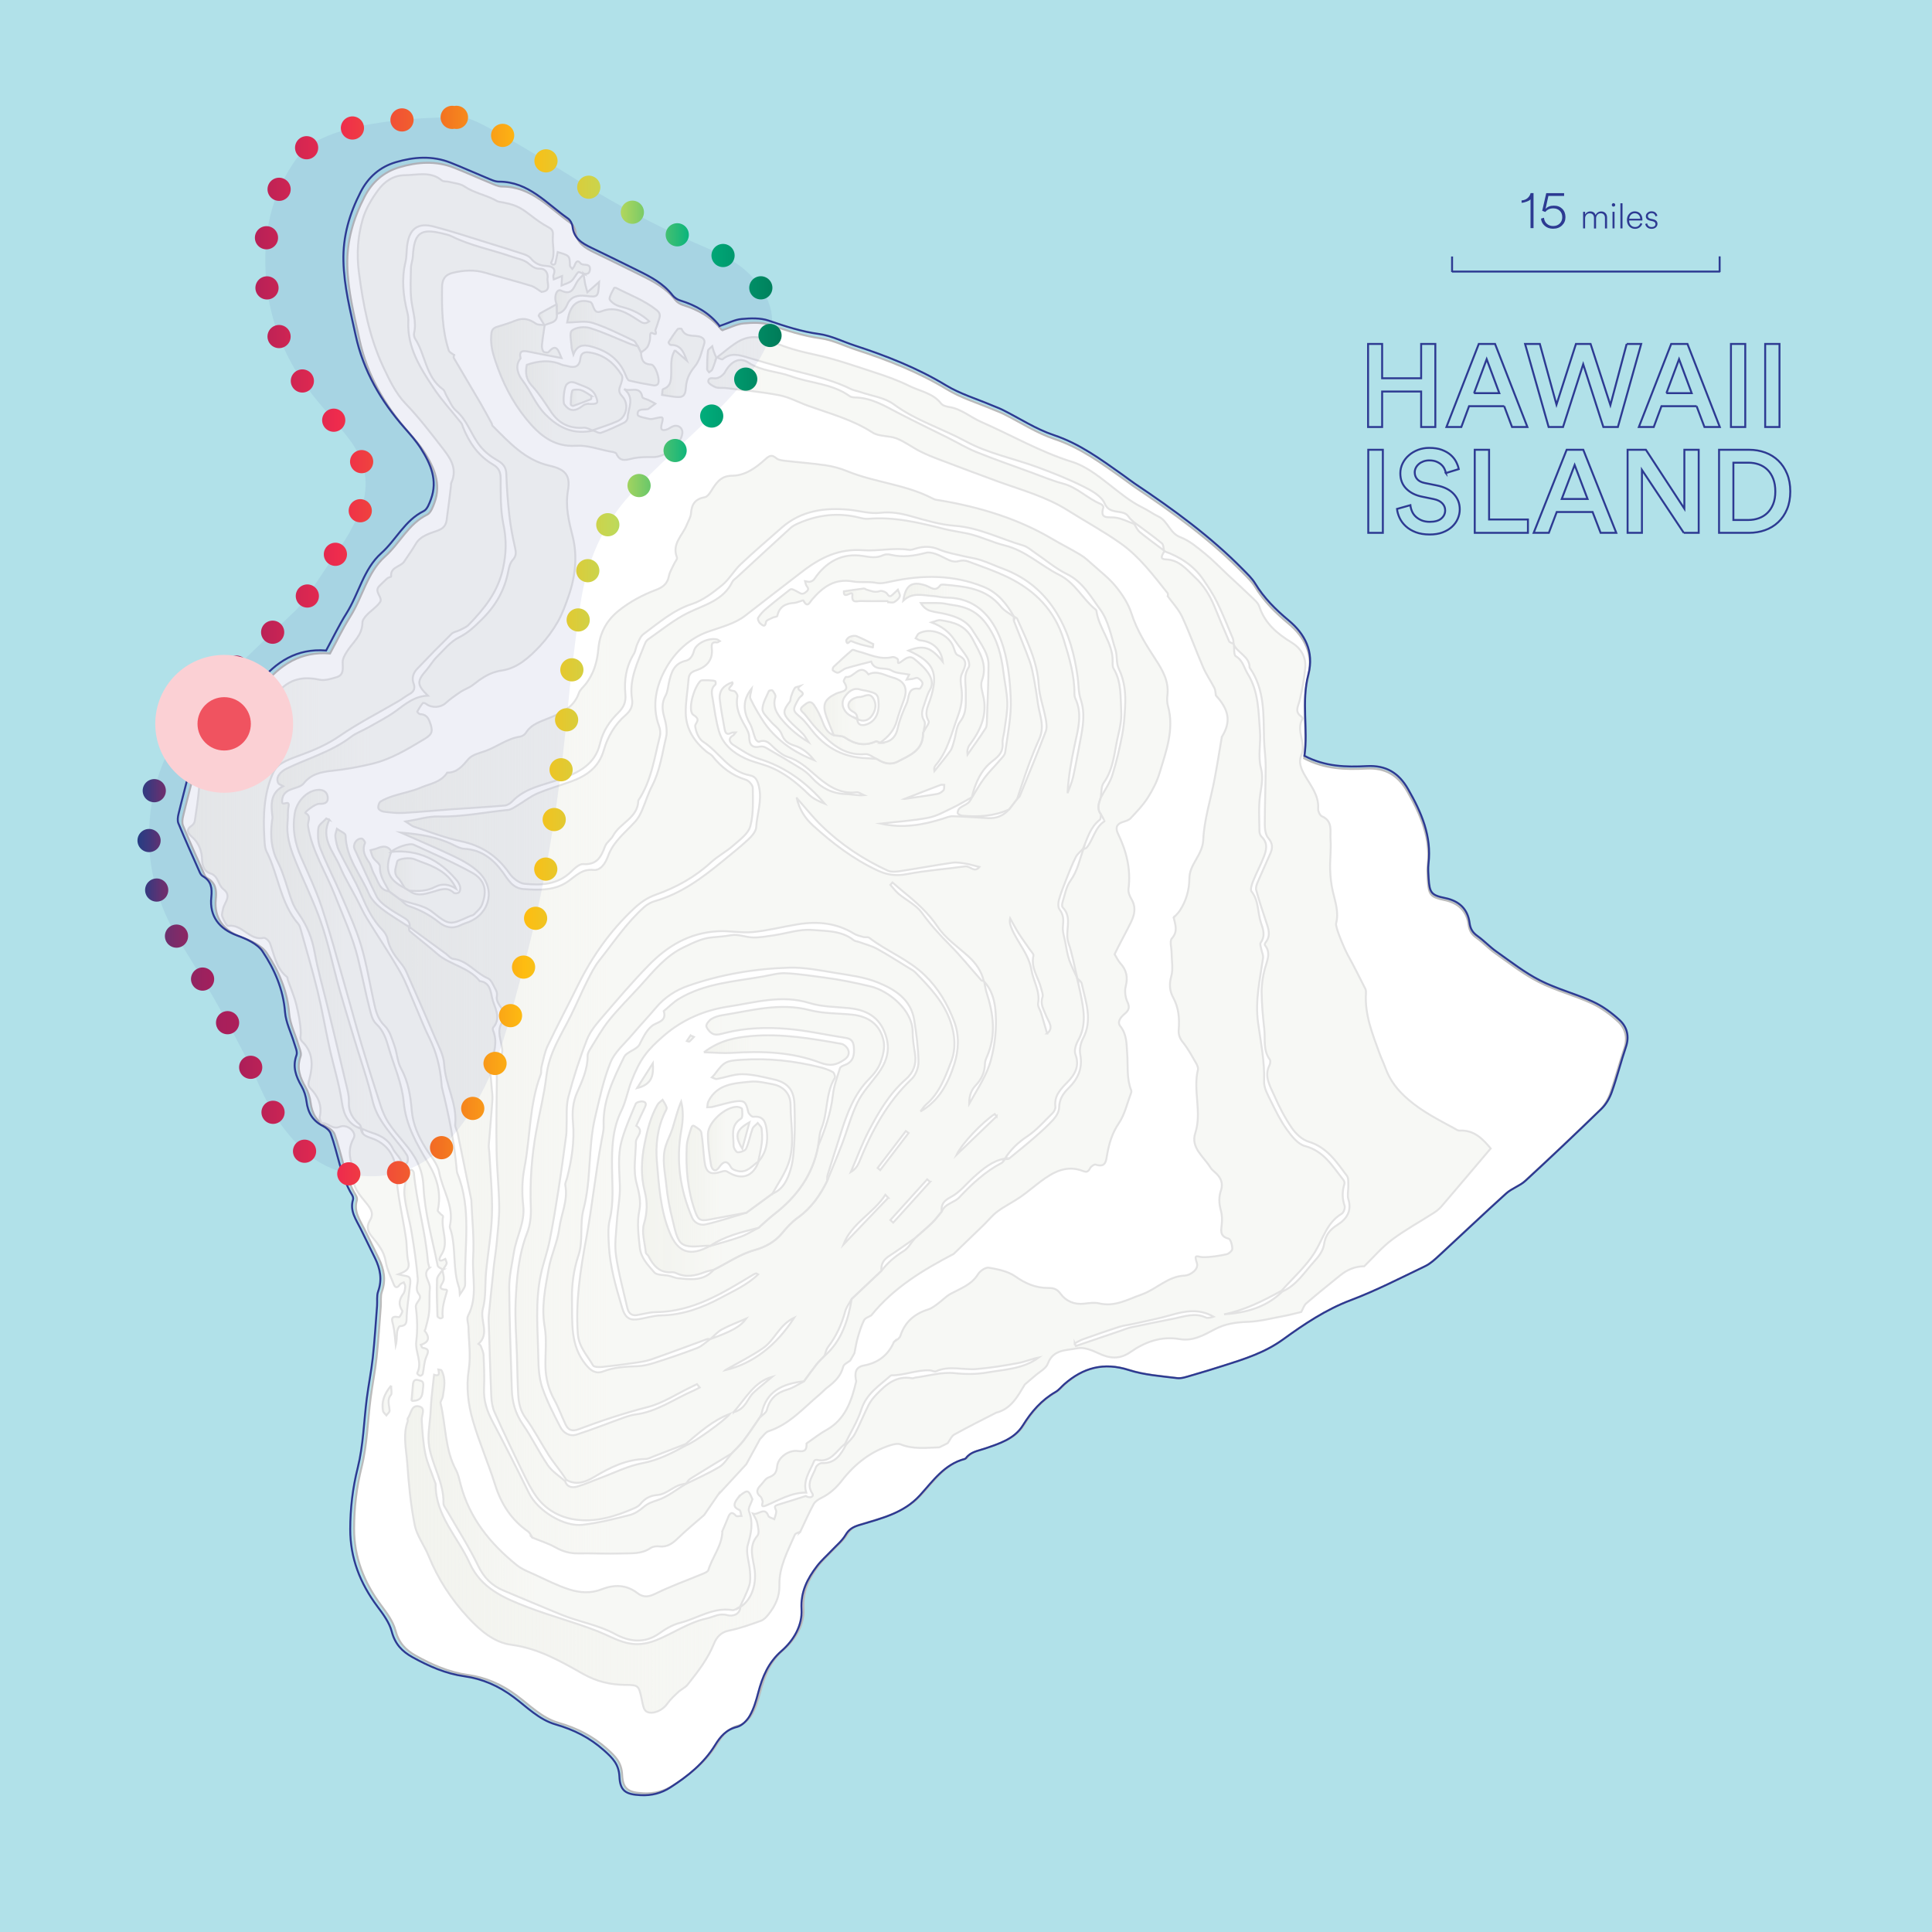 <?xml version="1.0" encoding="UTF-8"?> <svg xmlns="http://www.w3.org/2000/svg" xmlns:xlink="http://www.w3.org/1999/xlink" id="Layer_1" viewBox="0 0 626.55 626.55"><defs><style> .cls-1 { fill: #fff; stroke: #bbb; } .cls-1, .cls-2, .cls-3, .cls-4, .cls-5, .cls-6, .cls-7, .cls-8, .cls-9, .cls-10, .cls-11, .cls-12, .cls-13, .cls-14, .cls-15, .cls-16, .cls-17, .cls-18, .cls-19, .cls-20, .cls-21, .cls-22, .cls-23, .cls-24, .cls-25, .cls-26, .cls-27, .cls-28, .cls-29, .cls-30, .cls-31, .cls-32, .cls-33, .cls-34, .cls-35, .cls-36, .cls-37, .cls-38, .cls-39 { stroke-miterlimit: 6.27; } .cls-1, .cls-2, .cls-3, .cls-4, .cls-5, .cls-6, .cls-7, .cls-8, .cls-9, .cls-10, .cls-11, .cls-12, .cls-13, .cls-14, .cls-15, .cls-16, .cls-17, .cls-18, .cls-19, .cls-20, .cls-21, .cls-22, .cls-23, .cls-24, .cls-25, .cls-26, .cls-27, .cls-28, .cls-29, .cls-30, .cls-31, .cls-32, .cls-33, .cls-34, .cls-35, .cls-36, .cls-37, .cls-39, .cls-40 { stroke-width: .63px; } .cls-2 { fill: url(#linear-gradient-10); } .cls-2, .cls-3, .cls-4, .cls-5, .cls-6, .cls-7, .cls-8, .cls-9, .cls-10, .cls-11, .cls-12, .cls-13, .cls-14, .cls-15, .cls-16, .cls-17, .cls-18, .cls-19, .cls-20, .cls-21, .cls-22, .cls-23, .cls-24, .cls-25, .cls-26, .cls-27, .cls-28, .cls-29, .cls-30, .cls-31, .cls-32, .cls-33, .cls-34, .cls-35, .cls-36, .cls-37, .cls-39 { stroke: #e2e2e2; } .cls-3 { fill: url(#linear-gradient-13); } .cls-4 { fill: url(#linear-gradient-12); } .cls-5 { fill: url(#linear-gradient-11); } .cls-6 { fill: url(#linear-gradient-21); } .cls-7 { fill: url(#linear-gradient-14); } .cls-8 { fill: url(#linear-gradient-22); } .cls-9 { fill: url(#linear-gradient-20); } .cls-10 { fill: url(#linear-gradient-29); } .cls-11 { fill: url(#linear-gradient-27); } .cls-12 { fill: url(#linear-gradient-24); } .cls-13 { fill: url(#linear-gradient-26); } .cls-14 { fill: url(#linear-gradient-35); } .cls-15 { fill: url(#linear-gradient-18); } .cls-16 { fill: url(#linear-gradient-15); } .cls-17 { fill: url(#linear-gradient-37); } .cls-18 { fill: url(#linear-gradient-23); } .cls-19 { fill: url(#linear-gradient-17); } .cls-20 { fill: url(#linear-gradient-16); } .cls-21 { fill: url(#linear-gradient-28); } .cls-22 { fill: url(#linear-gradient-25); } .cls-23 { fill: url(#linear-gradient-33); } .cls-24 { fill: url(#linear-gradient-31); } .cls-25 { fill: url(#linear-gradient-30); } .cls-26 { fill: url(#linear-gradient-19); } .cls-27 { fill: url(#linear-gradient-32); } .cls-28 { fill: url(#linear-gradient-34); } .cls-29 { fill: url(#linear-gradient-36); } .cls-30 { fill: url(#linear-gradient-5); } .cls-31 { fill: url(#linear-gradient-8); } .cls-32 { fill: url(#linear-gradient-7); } .cls-33 { fill: url(#linear-gradient-9); } .cls-34 { fill: url(#linear-gradient-4); } .cls-35 { fill: url(#linear-gradient-6); } .cls-36 { fill: url(#linear-gradient-2); } .cls-37 { fill: url(#linear-gradient-3); } .cls-41 { fill: #f05360; } .cls-42 { fill: #fbd0d4; } .cls-38 { stroke: url(#linear-gradient-38); stroke-dasharray: 0 0 0 16.3; stroke-linecap: round; stroke-width: 7.52px; } .cls-38, .cls-40 { fill: none; } .cls-43 { opacity: .08; } .cls-44 { fill: #2f439b; } .cls-45 { fill: #b1e1e9; } .cls-39 { fill: url(#linear-gradient); } .cls-46 { fill: #2d3a92; } .cls-40 { stroke: #2d3a92; stroke-miterlimit: 6.27; } </style><linearGradient id="linear-gradient" x1="114.79" y1="329.99" x2="363.63" y2="329.99" gradientUnits="userSpaceOnUse"><stop offset="0" stop-color="#f2f3ee"></stop><stop offset=".33" stop-color="#f2f3ee" stop-opacity=".6"></stop></linearGradient><linearGradient id="linear-gradient-2" x1="131.33" y1="332.39" x2="483.42" y2="332.39" xlink:href="#linear-gradient"></linearGradient><linearGradient id="linear-gradient-3" x1="108.73" y1="325.79" x2="379.55" y2="325.79" xlink:href="#linear-gradient"></linearGradient><linearGradient id="linear-gradient-4" x1="60.97" y1="246.41" x2="191.35" y2="246.41" xlink:href="#linear-gradient"></linearGradient><linearGradient id="linear-gradient-5" x1="87.9" y1="226.26" x2="186.58" y2="226.26" xlink:href="#linear-gradient"></linearGradient><linearGradient id="linear-gradient-6" x1="138.98" y1="488.09" x2="244.01" y2="488.09" xlink:href="#linear-gradient"></linearGradient><linearGradient id="linear-gradient-7" x1="103.12" y1="342.64" x2="151.24" y2="342.64" xlink:href="#linear-gradient"></linearGradient><linearGradient id="linear-gradient-8" x1="95.26" y1="333.98" x2="144.85" y2="333.98" xlink:href="#linear-gradient"></linearGradient><linearGradient id="linear-gradient-9" x1="292.92" y1="227.01" x2="337.83" y2="227.01" xlink:href="#linear-gradient"></linearGradient><linearGradient id="linear-gradient-10" x1="159.29" y1="126.29" x2="221.32" y2="126.29" xlink:href="#linear-gradient"></linearGradient><linearGradient id="linear-gradient-11" x1="170.61" y1="126.95" x2="203.09" y2="126.95" xlink:href="#linear-gradient"></linearGradient><linearGradient id="linear-gradient-12" x1="259.73" y1="229.19" x2="302.19" y2="229.19" xlink:href="#linear-gradient"></linearGradient><linearGradient id="linear-gradient-13" x1="267.36" y1="229.28" x2="293.7" y2="229.28" xlink:href="#linear-gradient"></linearGradient><linearGradient id="linear-gradient-14" x1="120.18" y1="286.51" x2="157.21" y2="286.51" xlink:href="#linear-gradient"></linearGradient><linearGradient id="linear-gradient-15" x1="183.93" y1="103.83" x2="213.98" y2="103.83" xlink:href="#linear-gradient"></linearGradient><linearGradient id="linear-gradient-16" x1="131.12" y1="412.77" x2="139.41" y2="412.77" xlink:href="#linear-gradient"></linearGradient><linearGradient id="linear-gradient-17" x1="185.03" y1="115.55" x2="213.6" y2="115.55" xlink:href="#linear-gradient"></linearGradient><linearGradient id="linear-gradient-18" x1="214.7" y1="117.67" x2="228.47" y2="117.67" xlink:href="#linear-gradient"></linearGradient><linearGradient id="linear-gradient-19" x1="180.09" y1="95.25" x2="194.29" y2="95.25" xlink:href="#linear-gradient"></linearGradient><linearGradient id="linear-gradient-20" x1="273.67" y1="193.12" x2="291.86" y2="193.12" xlink:href="#linear-gradient"></linearGradient><linearGradient id="linear-gradient-21" x1="141.65" y1="419.65" x2="144.99" y2="419.65" xlink:href="#linear-gradient"></linearGradient><linearGradient id="linear-gradient-22" x1="133.45" y1="450.89" x2="137.28" y2="450.89" xlink:href="#linear-gradient"></linearGradient><linearGradient id="linear-gradient-23" x1="174.69" y1="102.06" x2="180.61" y2="102.06" xlink:href="#linear-gradient"></linearGradient><linearGradient id="linear-gradient-24" x1="124.05" y1="454.16" x2="126.98" y2="454.16" xlink:href="#linear-gradient"></linearGradient><linearGradient id="linear-gradient-25" x1="229.32" y1="116.51" x2="232.4" y2="116.51" xlink:href="#linear-gradient"></linearGradient><linearGradient id="linear-gradient-26" x1="274.43" y1="208.08" x2="283.19" y2="208.08" xlink:href="#linear-gradient"></linearGradient><linearGradient id="linear-gradient-27" x1="208.17" y1="370.15" x2="286.7" y2="370.15" xlink:href="#linear-gradient"></linearGradient><linearGradient id="linear-gradient-28" x1="128.17" y1="283.64" x2="147.91" y2="283.64" xlink:href="#linear-gradient"></linearGradient><linearGradient id="linear-gradient-29" x1="215.25" y1="373.89" x2="270.8" y2="373.89" xlink:href="#linear-gradient"></linearGradient><linearGradient id="linear-gradient-30" x1="222.63" y1="373.22" x2="256.86" y2="373.22" xlink:href="#linear-gradient"></linearGradient><linearGradient id="linear-gradient-31" x1="228.28" y1="340.54" x2="275.24" y2="340.54" xlink:href="#linear-gradient"></linearGradient><linearGradient id="linear-gradient-32" x1="229.6" y1="369.42" x2="247.16" y2="369.42" xlink:href="#linear-gradient"></linearGradient><linearGradient id="linear-gradient-33" x1="239.17" y1="368.24" x2="243.04" y2="368.24" xlink:href="#linear-gradient"></linearGradient><linearGradient id="linear-gradient-34" x1="206.6" y1="348.84" x2="211.78" y2="348.84" xlink:href="#linear-gradient"></linearGradient><linearGradient id="linear-gradient-35" x1="222.76" y1="336.81" x2="225.04" y2="336.81" xlink:href="#linear-gradient"></linearGradient><linearGradient id="linear-gradient-36" x1="185.07" y1="129.01" x2="191.75" y2="129.01" xlink:href="#linear-gradient"></linearGradient><linearGradient id="linear-gradient-37" x1="275.13" y1="229.57" x2="283.9" y2="229.57" xlink:href="#linear-gradient"></linearGradient><linearGradient id="linear-gradient-38" x1="44.56" y1="209.77" x2="254.16" y2="209.77" gradientUnits="userSpaceOnUse"><stop offset="0" stop-color="#253d83"></stop><stop offset=".02" stop-color="#42377c"></stop><stop offset=".04" stop-color="#69306f"></stop><stop offset=".07" stop-color="#862966"></stop><stop offset=".1" stop-color="#9b215e"></stop><stop offset=".13" stop-color="#a81f5b"></stop><stop offset=".16" stop-color="#ad1f59"></stop><stop offset=".31" stop-color="#ee2b4d"></stop><stop offset=".47" stop-color="#f37221"></stop><stop offset=".6" stop-color="#febd11"></stop><stop offset=".74" stop-color="#bfd95a"></stop><stop offset=".86" stop-color="#00b27e"></stop><stop offset="1" stop-color="#007a58"></stop></linearGradient></defs><rect class="cls-45" width="626.55" height="626.55"></rect><g id="ISKLE"><path class="cls-1" d="M234.07,107.15c2.77-.93,4.89-2.07,7.1-2.27,2.89-.26,6.07-.39,8.74.53,5.35,1.83,10.61,3.55,16.28,4.32,3.94.54,7.68,2.47,11.53,3.72,10.22,3.33,20.15,7.22,29.42,12.84,4.6,2.79,9.92,4.38,14.92,6.51,1.13.48,2.3.88,3.4,1.43,5.49,2.75,10.73,6.21,16.49,8.13,8.42,2.81,15.28,7.9,22.32,12.88,1.29.91,2.53,1.91,3.84,2.78,12.46,8.33,24.55,17.11,35.08,27.86,1.35,1.38,2.82,2.75,3.81,4.38,2.86,4.73,6.61,8.43,10.89,11.99,5.12,4.27,8.24,10.01,6.32,17.36-2.31,8.82-.03,17.83-1.28,26.32,6.77,3.54,13.49,3.66,20.16,3.32,6.2-.32,10.29,2.15,13.35,7.49,4.29,7.5,7.61,15.11,6.56,24.02-.18,1.56-.06,3.18.04,4.76.3,4.66.86,5.42,5.34,6.35,4.51.93,7.3,3.53,7.89,8.05.26,1.98,1.05,3.14,2.59,4.24,2.14,1.53,3.97,3.52,6.12,5.03,4.59,3.23,9.06,6.75,14.03,9.27,5.46,2.77,11.53,4.32,17.11,6.88,3.11,1.43,6.04,3.56,8.57,5.9,2.43,2.24,3.25,5.27,2.09,8.72-1.64,4.84-2.88,9.81-4.58,14.62-.69,1.94-1.84,3.91-3.3,5.34-8.09,7.86-16.28,15.62-24.57,23.26-1.78,1.64-4.36,2.42-6.16,4.05-7.29,6.59-14.41,13.37-21.63,20.03-1.41,1.3-2.88,2.68-4.58,3.49-7.94,3.8-15.8,7.87-24.02,10.97-8.06,3.04-15.06,7.75-21.84,12.66-5.91,4.28-12.46,6.34-19.15,8.46-3.5,1.11-7.01,2.2-10.54,3.21-1.5.43-3.13,1.03-4.6.85-5.22-.66-10.59-1.02-15.55-2.61-8.1-2.6-14.78-.77-20.89,4.61-.93.82-1.71,1.86-2.76,2.46-4.55,2.62-7.79,6.34-10.56,10.79-2.76,4.43-7.74,5.95-12.41,7.54-2.16.73-4.46,1.01-5.95,3-.1.14-.26.27-.42.31-6.62,1.7-10.28,7.15-14.48,11.75-5.34,5.85-12.61,7.47-19.63,9.61-2.03.62-3.28,1.34-4.38,3.19-1.14,1.91-2.98,3.4-4.53,5.06-1.56,1.66-3.3,3.18-4.68,4.98-3.12,4.08-5.33,8.3-5,13.94.31,5.25-2.56,10.09-6.43,13.45-4.3,3.74-6.19,8.34-7.56,13.51-.67,2.54-1.42,5.14-2.7,7.39-.88,1.55-2.55,3.27-4.18,3.67-3.48.86-5.35,3.1-7.06,5.87-3.6,5.83-8.79,10.02-14.46,13.66-2.9,1.86-6.04,2.66-9.53,2.49-4.8-.23-6.67-1.31-6.89-5.98-.19-3.99-2.11-5.93-4.95-8.46-4.66-4.17-9.8-6.71-15.61-8.39-5.43-1.57-9.31-5.64-13.65-8.87-4.82-3.59-10.02-5.88-15.86-6.69-6.07-.85-11.48-3.25-16.76-6.17-3.4-1.88-5.65-4.28-6.7-8.28-.77-2.93-2.8-5.63-4.66-8.14-5.54-7.42-8.77-15.62-8.74-24.91.02-6.68.77-13.23,2.42-19.83,1.82-7.29,1.97-14.98,2.94-22.49.56-4.35,1.45-8.66,1.92-13.02.6-5.57.94-11.18,1.38-16.77.12-1.57-.16-3.26.35-4.68,1.36-3.8.69-7.28-.99-10.73-1.55-3.17-3.09-6.34-4.65-9.49-1.47-2.97-3.58-5.75-2.47-9.42.13-.44-.04-1.1-.29-1.52-3.73-6.13-4.54-13.25-6.91-19.84-.35-.98-1.48-1.9-2.47-2.4-3.32-1.67-4.89-4.32-5.34-7.94-.21-1.69-.76-3.45-1.61-4.92-1.84-3.18-2.99-6.27-1.64-10.03.39-1.09-.38-2.64-.76-3.94-.98-3.34-2.68-6.6-2.94-9.99-.57-7.31-3.37-13.76-7.27-19.6-1.65-2.47-5.21-4.04-8.22-5.14-5.73-2.11-8.95-6.17-8.31-12.34.3-2.93,0-5.23-2.72-6.79-.43-.24-.78-.74-.99-1.21-2.34-5.27-4.71-10.53-6.92-15.85-.36-.88-.2-2.09.04-3.08,1.1-4.62,2.37-9.2,3.47-13.82,1.4-5.87,4.24-10.53,9.36-14.16,3.66-2.6,6.49-6.39,9.59-9.74,1.31-1.41,2.31-3.11,3.53-4.61,5.52-6.76,12.22-11.18,21.7-10.41,2.19-4.05,4.15-8.16,6.56-11.98,4.01-6.37,5.54-14.36,11.23-19.44,4.83-4.3,7.59-10.61,13.72-13.61,1.15-.57,1.84-2.46,2.36-3.88,2.22-6.06-.09-11.35-3.26-16.33-1.5-2.36-3.39-4.5-5.25-6.61-7.68-8.74-13.34-18.46-15.83-29.98-1.71-7.92-3.74-15.74-3.93-23.93-.19-8.01,1.94-15.27,5.56-22.31,2.51-4.88,6.29-8.12,11.37-9.62,5.81-1.72,11.79-2.16,17.63.14,3.92,1.54,7.76,3.3,11.66,4.89,1.3.53,2.67,1.24,4,1.24,9.58-.01,15.34,7.05,22.28,11.89.77.54,1.4,1.74,1.51,2.71.43,3.73,3.05,5.31,6.01,6.73,5.09,2.44,10.14,4.94,15.2,7.44,4.12,2.04,8.17,4.16,11.08,7.94.59.77,1.58,1.41,2.51,1.7,4.99,1.54,9.37,4,12.7,8.22Z"></path><g id="nxGz2N"><g><path class="cls-39" d="M328.95,200.17c-2.38-4.24-5.29-7.97-9.98-9.87-9.79-3.96-19.81-3.91-29.96-1.73-1.55.33-3.25.77-4.73.47-2.57-.53-5.24-.04-7.59-.46-6.06-1.09-9.82,1.79-13.32,5.83-.84.97-1.49,2.91-2.84.32-.1-.19-1.92.72-2.96.79-2.83.18-4.84,1.2-5.49,4.22-.06.3-1.09.34-1.6.61-.75.39-2,.81-2.06,1.34-.27,2.1-1.35.9-1.89.48-.45-.36-.89-1.44-.68-1.79.67-1.08,1.57-2.08,2.55-2.91,2.47-2.09,5.02-4.08,7.57-6.08.74-.58.78-.5,3.67,1.06.32.17.97.12,1.25-.11.68-.55,1.82-1.03.73-2.27-.34-.39-.36-1.06-.52-1.61.53.08,1.1.31,1.59.2.5-.11,1.1-.43,1.38-.84,3.78-5.62,9.03-8.58,15.77-7.51,2.32.37,4.39.78,6.6-.28.67-.32,1.63-.3,2.38-.12,3.9.93,7.59.37,11.46-.63,1.82-.47,4.29.78,6.21,1.75,1.52.77,2.79,1.41,4.54.92.88-.25,2-.22,2.86.1,4.39,1.64,8.87,3.15,13.06,5.2,8.71,4.27,15.05,10.59,18.03,20.27,1.78,5.77,3.5,11.42,3.46,17.49,0,.48.06,1.01.26,1.43,2.41,5.05.91,10.02-.16,15.03-1.1,5.16-2.05,10.36-2.33,15.75.61-1.72,1.39-3.41,1.79-5.17.88-3.93,1.55-7.91,2.33-11.86.87-4.45,1.67-8.84.14-13.39-.76-2.26-.65-4.81-.98-7.22-.99-7.25-2.85-14.22-6.66-20.54-4.14-6.88-9.97-11.78-17.53-14.59-2.42-.9-4.76-2-7.21-2.81-1.79-.59-3.7-.81-5.53-1.26-2.65-.66-5.42-1.08-7.9-2.14-2.57-1.11-4.97-1.14-7.53-.39-.77.23-1.62.57-2.37.45-4.98-.77-9.95.5-14.88.14-7.77-.57-13.73,2.3-19.83,7.02-6.11,4.73-12.26,9.42-18.36,14.19-3.28,2.57-7.77,3.7-11.84,5.12-6.16,2.14-10.79,6.55-13.76,11.73-3.22,5.59-4.85,12.24-2.36,19,.36.98.53,2.22.28,3.21-1.81,7.14-2.77,14.57-7.01,20.89-.09,5.67-5.95,7.23-8.16,11.41-.67,1.26-2.14,2.16-2.62,3.45-1.26,3.39-2.63,6.09-7.08,5.76-1.27-.09-2.86,1.42-3.99,2.52-4.3,4.19-9.68,4.4-15.03,3.87-1.79-.18-3.88-1.88-4.98-3.47-3.92-5.63-9.02-8.95-15.77-10.36-5.18-1.09-10.17-3.09-15.24-4.73-.58-.19-1.07-.67-2.55-1.63,4.11-.67,7.34-1.71,10.55-1.63,7.65.19,15.09-1.39,22.62-2.13,1.03-.1,2.03-.83,2.97-1.39,2.19-1.29,4.21-2.94,6.52-3.93,3.52-1.51,7.25-2.56,10.86-3.86,5.06-1.83,9.1-4.55,10.72-10.21,1.25-4.37,3.57-8.33,7.1-11.39,1.61-1.4,2.39-3.02,2.05-5.15-1.02-6.45,1.87-12,4.07-17.7.23-.59.56-1.27,1.05-1.61,4.35-3.01,8.49-6.48,13.21-8.76,5.36-2.59,11.31-4,14.22-10,.26-.55.9-.92,1.37-1.36,5.85-5.39,11.69-10.8,17.58-16.16.7-.64,1.63-1.06,2.51-1.45,6.35-2.79,12.89-3.51,19.66-1.83.92.23,1.91.47,2.84.39,8.51-.74,16.64,1.26,24.78,3.3,2.35.59,4.78.91,7.16,1.4,4.28.88,8.26,2.9,12.41,3.93,6.86,1.71,11.69,6.55,17.62,9.52,5.32,2.67,7.59,7.82,11.8,11.23.12.1.29.24.31.37.72,5.8,5.37,10.34,5.27,16.41-.01.81-.07,1.76.31,2.4,2.62,4.38,2.21,9.3,2.47,14.05.13,2.46-.36,5.03-.95,7.45-1.29,5.28-1.38,10.9-4.77,15.61-.84,1.17-.64,3.1-.91,4.68-.61,1.83-1.4,3.66.1,5.45-.13.62-.05,1.52-.43,1.82-3.12,2.43-4.03,6.09-5.46,9.47l.16-.19c-.84.92-1.92,1.72-2.46,2.79-1.16,2.26-2.08,4.65-3.02,7.02-.89,2.26-1.79,4.52-2.45,6.85-.28.98-.34,2.43.2,3.14,1.31,1.73,1.32,3.4,1.09,5.44-.19,1.69.44,3.49.77,5.23.37,1.9.64,3.84,1.26,5.66.71,2.07,1.75,4.03,2.65,6.04l-.14-.21c.36,1.57.76,3.13,1.08,4.71,1.06,5.22,2.2,10.41-.66,15.53-.73,1.31-1.39,3.3-.92,4.54,1.48,3.88-.21,6.65-2.63,9.12-2.21,2.26-4.29,4.37-3.86,7.9.08.67-.43,1.61-.96,2.13-2.64,2.58-5.11,5.46-8.14,7.47-3.02,2-5.44,4.33-7.33,7.33l.18-.13c-4.15.69-7.17,3.3-10.16,5.98-2.48,2.22-4.64,5.03-7.5,6.52-2.3,1.21-3.19,2.36-2.96,4.71-1.02,1.21-1.95,2.52-3.09,3.62-1.81,1.75-3.75,3.36-5.63,5.04-2.77,1.92-5.49,3.92-8.32,5.75-1.81,1.17-2.72,2.66-2.5,4.81-3.21,3.04-6.43,6.07-9.64,9.11-.72,1.34-1.72,2.61-2.11,4.04-1.14,4.21-2.9,8.06-5.55,11.54-.62.81-.82,1.95-1.21,2.93-.87.92-1.81,1.78-2.58,2.76-1.39,1.77-2.69,3.61-4.02,5.42-6.66.77-12.2,3.01-13.76,10.5-.1.46-.42.87-.64,1.31-1.72,2.49-3.37,5.04-5.2,7.44-1.15,1.5-2.58,2.79-3.88,4.18-4.48,2.72-8.97,5.42-13.41,8.2-.6.37-.97,1.11-1.44,1.68l.19-.14c-.92.22-1.9.3-2.74.68-2.2,1-4.29,2.84-6.52,3.02-2.6.2-4.2,1.15-5.7,2.99-.48.59-1.25,1.02-1.98,1.33-6.15,2.69-12.57,4.65-19.29,3.64-4.84-.73-9.24-3.14-12.25-7.2-1.8-2.42-3.15-5.21-4.48-7.94-3.18-6.52-6.3-13.08-9.27-19.7-.7-1.57-.96-3.43-1.04-5.17-.35-8.08-.57-16.17-.83-24.26-.02-.65-.04-1.3.03-1.94.54-5.39,1.07-10.78,1.65-16.16.26-2.4.68-4.79.9-7.19.35-3.99.87-7.99.82-11.98-.07-5.95-.74-11.89-.85-17.85-.14-7.76,0-15.52.08-23.28.03-2.71-.64-5.54,1.39-7.95.35-.42.42-1.23.36-1.83-.31-2.97-1.94-6,.03-8.88,2.39-3.5-2.37-5.35-1.77-8.41.12-.6.01-1.37-.28-1.9-.78-1.38-1.43-3.34-2.66-3.87-3.97-1.71-6.59-5.76-11.23-6.3-.84-.1-1.58-1.08-2.36-1.66-3.99-2.92-7.97-5.84-11.96-8.76l.18.16c.32-1.8-.87-2.54-2.19-3.31-1.94-1.13-3.88-2.29-5.67-3.64-1.12-.84-2.26-1.91-2.87-3.13-2.48-5.03-4.78-10.15-7.1-15.26-.69-1.52.63-3.52,2.31-3.41.41.03,1.2,1.14,1.07,1.43-1.07,2.45,0,4.31,1.3,6.27.78,1.18.99,2.74,1.72,3.97,1.24,2.11,1.6,5.07,4.82,5.44,1.16.86,2.32,1.72,3.49,2.59.93.74,1.75,1.8,2.81,2.16,3.55,1.22,6.83,2.87,9.75,5.24,2.21,1.79,4.57,2.29,7.21.94.86-.44,1.82-.67,2.71-1.05,6.87-2.91,8.52-10.9,3.07-16.09-2.17-2.07-4.94-3.63-7.66-4.95-5.6-2.71-11.35-5.1-17.62-7.89,6.24.52,11.79,1.39,16.99,3.97,1.14.57,2.39,1.22,3.62,1.29,5.51.32,9.3,3.28,12.41,7.53,1.78,2.44,3.17,5.29,6.89,5.54,5.09.35,10.1.53,14.5-2.61,2.45-1.75,4.4-3.98,8.06-3.6,2.42.25,3.97-2.35,4.71-4.42,1.73-4.83,5.67-7.74,8.88-11.31.9-1,1.58-2.27,2.13-3.52,1.16-2.63,1.96-5.44,3.28-7.97,2.6-4.97,3.28-10.46,4.55-15.77.49-2.04,0-4.47-.58-6.57-.7-2.48-.87-4.66.44-7.01.67-1.21.76-2.76,1.07-4.17.73-3.25,1.58-6.24,5.56-7.13,1.07-.24,2.11-1.32,2.53-3.07.64-2.68,5-4.48,7.59-3.8.29.08.54.33.8.51-.3.16-.62.49-.89.45-1.78-.29-1.8.72-1.67,2.02.38,3.82-1.88,5.99-5.09,7.03-1.74.56-2.34,1.31-2.47,2.97-.27,3.67-.99,7.35-.9,11,.13,5.13,2.81,9.17,6.72,12.39.62.51,1.46.84,1.94,1.45,2.86,3.63,6.34,6.28,10.83,7.67.97.3,2.25,1.73,2.25,2.65.03,4.17.27,8.51-.81,12.45-.65,2.39-3.4,4.35-5.48,6.19-2.28,2.02-5.07,3.47-7.31,5.53-5.21,4.78-11.25,8.11-17.82,10.44-2.85,1.01-5.02,2.55-7.2,4.59-7.65,7.17-13.54,15.54-18.14,24.9-3.2,6.52-6.63,12.94-9.75,19.51-1.02,2.14-1.42,4.59-2.02,6.91-.2.78.03,1.68-.25,2.41-3.73,9.83-3.35,20.37-5.32,30.51-.76,3.91-.78,8.1-.34,12.07.6,5.48-2.25,10.06-3.04,15.14-.6,3.81-1.53,7.63-1.51,11.45.06,10.99.52,21.98.84,32.97.12,4.13,1.17,7.87,3.6,11.38,2.95,4.24,5.18,8.98,8.11,13.24,1.4,2.03,3.69,3.44,5.58,5.13.67,2.04,2.38,2.19,3.95,1.74,2.58-.75,5.05-1.88,7.58-2.81,4.47-1.65,8.84-3.88,13.46-4.75,5.31-.99,9.82-3.38,14.39-5.87,2.37-.83,12.3-7.91,14.09-10.15-5.77,2.2-10,6.14-14.41,9.8-3.43,1.33-6.85,2.66-10.28,3.97-.9.34-1.82.87-2.73.88-6.19.1-11.41,2.7-16.58,5.79-2.7,1.61-5.82,2.88-9.08.97-.52-.76-1.01-1.54-1.55-2.29-1.41-1.95-2.94-3.82-4.23-5.84-2.51-3.94-4.67-8.14-7.41-11.91-1.75-2.41-2.27-4.95-2.42-7.69-.22-4.17-.28-8.35-.4-12.53-.17-5.84-.67-11.7-.42-17.53.33-7.56.93-15.11,3.74-22.34.97-2.49,1.3-5.41,1.19-8.1-.34-8.3.24-16.49,1.71-24.67,1.08-6.05,2.63-12.1,3.33-18.08.88-7.53,4.79-13.23,7.91-19.52,1.86-3.75,3.49-7.61,5.37-11.35,1.16-2.31,2.35-4.68,3.95-6.69,4.69-5.92,8.89-12.27,14.61-17.32.94-.83,2.17-1.48,3.37-1.83,8.46-2.41,15.31-7.51,21.95-12.96,2.83-2.32,5.71-4.6,8.39-7.1,1.11-1.04,2.4-2.54,2.49-3.9.26-4.31,1.91-8.48.94-12.95-.44-2.02-1.02-3.52-2.96-3.87-6.8-1.2-9.89-7.52-15.14-10.87-1.42-.9-2.39-3.21-2.62-5-.16-1.19,2.14-2.02-.57-3.72-2.05-1.29.12-9.07,2.37-11.12.29-.27,4.58-.15,4.74.21.15.32.16.96-.04,1.12-1.58,1.29-1.1,2.97-.84,4.53.58,3.49,1.03,7.02,2,10.41,1.24,4.32,4.53,7.05,8.45,8.9,2.17,1.03,4.57,1.58,6.85,2.37,5.46,1.89,9.8,5.39,13.88,9.37,1.41,1.37,3.28,2.27,5.19,3-5.8-6.76-12.63-11.88-21.26-14.54-3-.93-5.73-2.84-8.43-4.55-1.04-.66-1.92-1.97-.07-3.05.34-.2.55-.63.82-.95-.46.03-1-.09-1.36.11-1.61.89-2-.14-2.22-1.37-.55-3.13-1.17-6.26-1.53-9.42-.34-3.03,1.42-4.68,4.04-5.61.81.95-3.06,2.42.57,2.83.45.05,1.21,1.21,1.11,1.71-.7,3.63.73,6.63,2.46,9.61.63,1.1,1.32,2.37,1.34,3.57.04,2.62.98,3.68,3.64,3.12.57-.12,1.32.1,1.85.41,3.88,2.26,7.77,4.52,11.58,6.9,1.22.76,2.33,1.77,3.3,2.83,2.99,3.28,6.56,5.15,11.08,5.27,1.88.05,3.75.54,5.76.36-.79-.33-1.63-1.03-2.36-.94-5.8.71-9.93-2.54-13.83-5.96-2.59-2.27-5.08-4.42-8.46-5.49-1.49-.47-2.84-1.56-4.06-2.6-1.58-1.34-2.74-3.37-5.37-2.33-.22.09-.94-.54-1.11-.96-.65-1.64-.94-3.46-1.79-4.97-2.19-3.87-2.49-7.55.6-11.37-.17,1.26-.78,2.55-.39,3.37,1.28,2.69,2.81,5.29,4.47,7.76,1.15,1.71,2.57,3.26,4.06,4.68,1.49,1.42,3.14,2.72,4.88,3.83,2.26,1.44,4.68,2.64,7.25,3.64-1.73-2.16-3.71-3.92-6.48-4.77-1.88-.58-3.3-1.52-4.09-3.7-.61-1.67-2.52-2.83-3.73-4.31-.98-1.2-2.56-2.58-2.5-3.82.09-1.99,1.28-3.93,2.1-5.86.08-.2,1.08-.3,1.19-.14.43.62,1.1,1.52.92,2.06-1.06,3.22.58,5.63,2.41,7.74,2.31,2.66,5.04,4.95,8.31,6.93-.58-.89-1.05-1.88-1.77-2.64-1.45-1.53-3.15-2.83-4.55-4.4-2.05-2.29-1.91-3.26.23-6.03.33-.42.24-1.15.44-1.7.35-.95.65-1.95,1.21-2.76.27-.39,1.07-.41,1.63-.6-1.72,1.43,2.01,1.64.67,2.99-.34.34-.78.63-1.01,1.04-2.26,3.9-1.86,3.92.64,6.11,1.68,1.48,2.95,3.42,4.42,5.14,4.32,5.04,9.79,7.72,16.42,8.04,1.3.06,2.59.17,3.89.25,2.11,1.36,4.37,2.08,6.73.84,3.87-2.02,8.32-3.61,8.21-9.22,0-.14.13-.29.19-.43.59-1.18,1.98-2.84,1.62-3.45-1.54-2.61-.2-4.78.52-7.01,2.77-8.6,1.24-12.13-7.07-15.86,4.94-1.9,7.37-1.11,11.14,3.64-.46-3.99-3.26-6.6-7.36-6.95-.49-.04-.95-.45-1.43-.69.35-.54.57-1.3,1.06-1.57,3.58-1.95,8.89-.12,10.87,3.69.59,1.13.8,2.97,1.67,3.35,3.63,1.56,2.5,3.59,1.34,6.16-.6,1.33-.3,3.16-.09,4.73.41,3.1-.04,5.87-1.17,8.89-2.07,5.54-3.27,11.4-7.29,16.05-.37.42-.48,1.07-.33,1.81,1.73-2.18,3.55-4.3,5.16-6.56.63-.88.87-2.05,1.2-3.12.66-2.15.71-4.73,1.99-6.38,2.35-3.05,1.75-6.31,1.84-9.6.08-2.66-.85-5.38.91-7.96.46-.68.09-2.31-.44-3.19-1.21-2.02-2.82-3.79-4.13-5.75-1.79-2.67-4.16-4.44-7.42-5.68.97-.26,2.01-.87,2.91-.72,4.27.7,7.97,1.47,10.48,6.31,2.3,4.46,4.8,8.08,2.9,13.34-.58,1.61.26,3.78.6,5.67,1.07,5.85-1.22,10.63-4.57,15.14-.61.82-.86,1.9-.7,3.16,1.97-2.84,4.02-5.63,5.87-8.54.47-.74.41-1.86.45-2.81.22-5.97.48-11.95.51-17.92,0-1.54-.53-3.21-1.24-4.61-1.16-2.29-2.66-4.42-4.04-6.6-1.95-3.09-5.12-4.23-8.41-5.09-1.72-.45-3.53-.57-5.22-1.09-1.14-.35-2.16-1.12-3.04-2.52,2.15,0,4.31-.07,6.46.03,1.22.05,2.42.42,3.64.57,4.74.6,8.36,2.18,11.44,6.59,3.36,4.82,4.58,9.79,5.25,15.25.41,3.34,1.18,6.66,1.25,10,.06,3.03-.59,6.07-.97,9.11-.16,1.28-.66,2.56-.56,3.81.22,2.75-1.02,4.17-3.21,5.83-3.8,2.89-5.71,7.28-6.81,11.93l.12-.18c-2.09,1.15-4.12,2.41-6.27,3.43-2.59,1.23-5.18,2.73-7.94,3.26-4.96.95-10.04,1.27-15.43,1.89,7.11,1.63,13.68.45,20.19-1.59,1.05-.33,2.13-.83,3.18-.8,3.82.11,7.63.41,11.44.62,2.76.15,5.06-.79,6.87-2.9.84-1.09,1.67-2.18,2.51-3.28.33-.35.8-.64.97-1.05,2.84-6.96,5.73-13.91,8.39-20.94.47-1.24.19-2.86-.07-4.25-.68-3.62-2-7.17-2.22-10.81-.46-7.8-3.93-14.49-6.96-21.39-.16-.36-.74-.53-1.13-.79l.18.16ZM319.14,318.12c.26,1.24.4,2.52.79,3.72,2.26,6.94,3.18,13.87.13,20.85-.32.73-.64,1.54-.65,2.32-.06,2.74-1.09,4.97-2.97,6.96-1.29,1.37-2.16,3.07-2.14,6,2.9-5.21,5.74-9.18,7.11-14.44,1.31-5.02,1.79-9.84,1.5-14.77-.22-3.75-1.04-7.6-3.86-10.55-.74-3.25-2.54-5.81-4.97-8.03-3.42-3.11-7.45-5.85-9.97-9.6-3.04-4.52-6.88-7.92-10.97-11.24-1.26-1.02-2.47-2.1-3.71-3.16-.23.26-.46.51-.69.77.92,1,1.73,2.13,2.77,2.99,2.47,2.05,5.63,3.56,7.44,6.06,2.73,3.78,5.77,7.14,9.04,10.42,3.63,3.63,6.84,7.67,10.26,11.5.17.19.59.14.89.21ZM230.29,434.32c-.32-.02-.68-.16-.95-.06-6.06,2.2-12.09,4.5-18.19,6.62-1.82.63-3.79.87-5.71,1.15-3.34.49-6.69.93-10.05,1.26-1.03.1-2.73.1-3.06-.47-1.87-3.29-4.63-5.95-4.94-10.28-.75-10.44.83-20.65,2.7-30.74,1.96-10.63,3.03-21.37,5.01-31.98.29-1.58.71-3.18.66-4.76-.31-8.17,3.21-15.24,6.62-22.24.86-1.77,4.11-2.35,5.03-4.12,1.12-2.16,2.03-4.3,3.93-5.92,1.6-1.37,5-1.35,3.92-4.89,1.62-1.32,3.1-2.87,4.87-3.94,8.44-5.09,18.12-5.64,27.49-7.3,2.36-.42,4.76-1.13,7.12-1.03,4.16.18,8.3.85,12.43,1.38,5.13.66,10.16,1.7,15.21,2.91,5.79,1.38,13.55,7.7,13.58,14.59.01,2.42.4,4.85.77,7.25.52,3.35-.49,6.08-3.01,8.29-5.23,4.58-8.7,10.47-11.87,16.49-2.29,4.35-3.97,9.03-5.92,13.56,1.42-.85,2.2-1.99,2.71-3.24,4.04-9.99,9.02-19.34,16.98-26.9,1.35-1.28,2.27-3.71,2.24-5.59-.08-4.52-.66-9.05-1.37-13.53-1.07-6.8-6.38-10.03-11.95-12.27-4.27-1.72-9.04-2.3-13.64-3.05-4.94-.81-9.96-1.84-14.91-1.7-11.19.32-22.24,2.18-32.84,5.89-3.92,1.37-7.55,3.67-10.35,7.01-2.49,2.97-5.17,5.76-7.67,8.72-2.5,2.96-5.74,5.67-7.14,9.1-2.32,5.69-3.58,11.85-5.01,17.87-2.32,9.78-1.16,19.98-3.76,29.8-1.26,4.76-.05,10.23-1.6,14.83-1.64,4.89-2.23,9.69-2.13,14.62.15,7.19-.65,14.6,4.47,20.89,1.71,2.1,3.32,3.11,5.69,2.2,3.57-1.37,7.24-1.54,10.98-1.67,1.92-.07,3.87-.55,5.7-1.13,4.62-1.48,9.24-3.02,13.76-4.77,1.54-.59,2.8-1.89,4.19-2.87,7.15-2.59,9.83-4.07,11.73-6.68-2.85,1.24-5.47,2.2-7.89,3.51-1.43.77-2.56,2.11-3.82,3.19ZM268.24,382.98c1.63-4,3.32-7.98,4.86-12.02,1.72-4.5,2.93-9.23,5.04-13.53,1.61-3.28,4.25-6.06,6.47-9.04,2.64-3.54,4.12-7.34,2.89-11.82-1.61-5.87-5.47-8.93-11.98-9.61-4.35-.45-8.89-.4-13-1.68-9.03-2.81-17.78-.13-26.41,1.17-7.45,1.12-14.64,4.09-20.73,9.34-5.51,4.75-7.77,7.62-10.57,14.75-1.26,3.22-1.81,6.67-3.31,9.7-2.92,5.9-3.08,12.16-3.02,18.43.05,5.67.62,11.29-.75,16.93-.63,2.61-.42,5.48-.28,8.22.36,6.99,2.32,13.65,4.32,20.33.81,2.69,1.98,4.04,4.63,3.75,2.68-.29,5.31-1.26,7.98-1.31,7.03-.13,13.35-2.45,19.39-5.71,4.14-2.24,8.52-4.14,12.09-7.58-.44-.22-.6-.37-.7-.34-.3.09-.6.24-.87.4-9.83,5.92-19.55,12.06-31.64,12.17-2.06.02-4.11.65-6.16.96-1.83.28-2.7-.82-3.06-2.39-1.29-5.65-2.85-11.26-3.66-16.98-.51-3.61.06-7.39.3-11.08.25-3.86,1.08-7.72.96-11.55-.15-4.82-.73-9.68.53-14.35,1.13-4.17,2.92-8.16,4.6-12.16.21-.51,1.58-.89,2.31-.76,1.44.26.97,1.27.51,2.22-.92,1.86-1.76,3.76-2.63,5.64,2.79,1.8-.12,3.54-.13,5.31-.04,4.51-.98,8.97.26,13.52.75,2.74,1.44,5.83.88,8.5-.86,4.12-.3,7.96.1,11.99.36,3.65,2.7,5.86,4.72,8.22.88,1.02,3.21.77,4.87,1.15.95.21,1.85.67,2.81.77,4.17.43,8.4.96,11.6-2.75,4.43-2.19,8.45-5.06,13.37-6.43,3.25-.91,6.48-2.59,8.82-5.46,1.51-1.85,3.2-3.67,5.13-5.05,4.33-3.09,7.19-7.22,9.48-11.88ZM298.49,360.46c6.05-3.44,9.04-9.19,11.01-15.4,1.42-4.48,1.65-9.34-.07-13.84-2.14-5.59-5.05-10.63-9.55-14.98-5.36-5.18-12.27-7.73-18.02-12.14-.42-.32-1.25-.05-1.84-.22-1.06-.3-2.18-.55-3.1-1.11-5.65-3.47-11.78-4.05-18.14-3.03-4.93.79-9.81,2.08-14.77,2.54-3.7.34-7.39-.49-11.25-.27-9.29.53-16.3,4.79-22.4,11.03-5.17,5.29-9.99,10.94-14.81,16.56-1.97,2.3-4.1,4.73-5.17,7.48-2.39,6.1-4.42,12.37-6.07,18.71-.79,3.03-.42,6.38-.57,9.58-.04.95,0,1.91-.13,2.84-.79,5.76-1.54,11.52-2.44,17.25-.89,5.68-1.81,11.35-2.94,16.98-.73,3.62-2.03,7.12-2.81,10.73-1.94,8.99-1,18.11-.85,27.18.05,3.22.26,6.61,1.28,9.62,1.5,4.4,3.68,8.6,5.82,12.75,1.02,1.97,3.06,3.25,5.3,2.53,5.2-1.67,10.28-3.71,15.43-5.55,1.21-.43,2.46-.83,3.72-.99,6.95-.88,12.53-5.04,18.73-7.7.71-.3,1.37-.7,2.06-1.05l-.87-1.08c-.64.31-1.27.62-1.91.93-4.66,2.22-9.11,5.22-14.01,6.48-7.64,1.97-15.07,4.42-22.41,7.19-2.2.83-3.42.32-4.31-1.56-1.24-2.63-2.22-5.4-3.62-7.94-1.85-3.37-2.79-6.92-2.88-10.71-.1-4.34.48-8.79-.26-13.01-1.12-6.45.2-12.59,1.3-18.76.78-4.42,2.85-8.64,3.43-13.07.61-4.68,2.89-9.14,1.97-14.05-.13-.72.36-1.55.56-2.33,1.52-5.95,2.46-11.96,1.92-18.13-.28-3.26-.07-6.4,1.3-9.53,1.68-3.83,3.5-7.67,3.45-12.05,0-.74.47-1.55.89-2.22,1.98-3.14,3.79-6.44,6.11-9.31,3.12-3.86,6.68-7.36,10.03-11.04,4.24-4.67,8.19-9.71,14.03-12.51,2.91-1.4,5.98-2.95,9.09-3.24,2.17-.21,4.29-.35,6.49-.74,2.23-.39,4.68.71,7.05.75,2.22.04,4.47-.38,6.69-.7,4.15-.61,8.36-2.08,12.42-1.74,4.52.38,9.48.14,13.45,3.3.47.38,1.22.4,1.83.62,1.95.72,4.01,1.23,5.82,2.22,3.53,1.94,6.92,4.14,10.36,6.24.68.42,1.43.79,1.98,1.35,4.63,4.76,9.21,9.48,11.45,16.05,1.49,4.38,1.77,8.79.23,12.83-1.93,5.07-3.85,10.37-8.26,14.1-.69.58-1.15,1.42-1.72,2.15ZM258.39,258.85c.81,3.56,2.65,6.49,5.26,8.86,6.34,5.76,13.05,10.9,20.93,14.58,3.34,1.56,6.16,1.84,9.7,1.16,6.17-1.19,12.49-1.61,18.73-2.48,1.58-.22,3,2.24,4.61.19-1.5-.37-2.98-.84-4.49-1.09-1.42-.23-2.92-.49-4.31-.29-5.6.82-11.16,1.86-16.75,2.7-1.37.21-3.01.4-4.18-.14-7.96-3.66-15.2-8.48-21.48-14.6-2.85-2.78-5.34-5.93-7.99-8.91ZM339.56,335.16c2.38-1.81.37-3.98-.33-5.83-.75-1.97-1.94-3.66-1.14-5.97.27-.79-.22-1.88-.44-2.8-.86-3.53-3.43-6.63-2.5-10.64.13-.55-.75-1.36-1.2-2.02-1.17-1.72-2.42-3.38-3.54-5.14-1.02-1.6-1.89-3.29-2.82-4.95-.31,1.28.07,2.25.46,3.21,1.89,4.64,5.57,8.31,6.46,13.6.6,3.57,2.85,6.82,2.14,10.77-.17.97.67,2.11,1,3.18.66,2.2,1.29,4.42,1.93,6.59ZM235.16,444.36c9.06-2.13,16.6-8.01,22.42-17.03-4.85,2.24-6.36,7.31-10.14,9.89-3.9,2.66-8.17,4.78-12.27,7.13ZM288.06,388.45c-.31-.33-.62-.65-.93-.98-3.85,5.99-10.98,9.2-13.63,16.18,4.85-5.07,9.7-10.14,14.55-15.2ZM301.63,383.27c-.32-.27-.63-.53-.95-.8-3.98,4.4-7.96,8.8-11.94,13.2.31.28.62.55.93.83,3.99-4.41,7.97-8.82,11.96-13.23ZM323.21,362.04c-.21-.25-.41-.5-.62-.76-3.94,2.6-10.55,9.41-12.36,13.21,4.8-4.6,8.89-8.53,12.98-12.46ZM237.86,458c4.07-1.06,4.48-4.47,6.46-6.32,1.95-1.83,4.08-3.47,6.13-5.19-5.91,1.66-8.43,6.79-12.59,11.52ZM293.34,259.09c3.72-.55,7.18-1.01,10.62-1.61.73-.13,1.51-.63,2.01-1.19.32-.36.18-1.14.24-1.74-.4,0-.84-.13-1.18,0-3.82,1.45-7.62,2.95-11.7,4.54ZM284.62,378.77c.28.24.55.48.83.71,3.07-4.01,6.13-8.03,9.2-12.04-.3-.21-.59-.43-.89-.64-3.05,3.99-6.09,7.98-9.14,11.97Z"></path><path class="cls-36" d="M368.06,169.63c-.68-.67-1.51-1.24-2.02-2.02-1.79-2.77-6.09-.34-7.8-4.34-1.04-2.44-4.36-4.24-7.04-5.57-4.8-2.39-9.82-4.38-14.85-6.23-7.69-2.82-15.98-4.45-23.08-8.31-7.72-4.19-16.24-6.76-23.45-12.06-2.97-2.18-7.16-2.7-10.8-3.96-1.05-.36-2.19-.53-3.18-1.02-7.3-3.59-15.29-4.96-23.01-7.19-3.41-.98-6.83-1.91-10.22-2.95-2.84-.87-5.59-1.72-8.26.51-.28.23-1.28-.4-1.94-.62l-.08.16c2.13-1.53,4.03-3.31,6.28-4.77,4.33-2.83,7.84-2.21,12.16-.32,4.29,1.88,8.88,3.1,13.56,4.09,6.55,1.4,12.93,3.67,19.32,5.75,3.81,1.24,7.63,2.59,11.2,4.37,3.5,1.74,7.68,2.31,10.33,5.7.52.67,1.71,1,2.65,1.15,3.96.61,6.92,3.33,10.43,4.86,9.81,4.28,19.08,9.71,29.41,12.92,4.31,1.34,8.24,4.36,11.88,7.21,3.55,2.78,6.96,5.65,11.04,7.65,1.74.85,3.32,2.03,5.07,2.86,3.1,1.47,3.65,5.4,7.16,6.73,2.92,1.11,5.49,3.32,7.98,5.33,2.62,2.12,4.96,4.59,7.43,6.9,2.58,2.41,5.2,4.78,7.73,7.23.92.89,2.04,1.85,2.42,2.99,1.81,5.47,5.78,8.82,10.49,11.69,2.97,1.81,4.76,4.71,4.41,8.31-.34,3.51-.98,7.01-1.79,10.44-.44,1.88-1.76,3.62.46,5.2.24.17.54.66.46.8-2.3,3.83,1.31,7.8-.38,11.74-.97,2.25-.18,4.32,1.18,6.69,1.86,3.24,4.55,6.42,4.26,10.68-.06.83.57,2.21,1.24,2.5,3.64,1.59,2.58,4.87,2.78,7.53.24,3.22-.22,6.48-.13,9.71.07,2.4.34,4.83.88,7.16.8,3.41,1.99,6.7,1.06,10.32-.33,1.28,2.9,8.65,3.72,10.13,2.02,3.65,3.88,7.38,5.76,11.11.21.41.23.96.2,1.43-.44,6.84,2.05,13.03,4.31,19.27.6,1.67,1.39,3.27,1.99,4.93,1.51,4.17,3.96,7.28,7.47,10.3,4.57,3.92,9.69,6.5,14.82,9.28.57.31,1.19.79,1.76.76,4.75-.26,7.54,2.73,10.1,5.79-5.32,6.28-10.61,12.54-15.94,18.76-.72.84-1.63,1.56-2.57,2.16-4.49,2.89-9.22,5.46-13.47,8.65-3.31,2.48-6.04,5.72-9.03,8.63-2.92.02-5.47,1.08-7.71,2.89-3.72,3-7.44,5.99-11.06,9.11-.78.67-1.11,1.87-1.65,2.82-1.86.44-3.7.96-5.57,1.3-3.91.72-7.83,1.76-11.77,1.91-3.78.14-7.23.57-10.67,2.39-3.49,1.85-7.1,3.96-11.4,3.21-5.97-1.05-11.23.88-15.98,4.19-3.52,2.45-6.73,2.14-10.38.4-2.1-1-4.75-2.06-6.84-1.62-3.46.73-7.83.24-9.59,4.99-.59,1.61-2.72,2.66-4.16,3.94-1.08.95-2.19,1.87-3.28,2.8-2.34,3.83-4.41,7.93-9.31,9.16-4.54,2.34-9.12,4.61-13.58,7.09-.93.52-1.42,1.83-2.12,2.78-.91.46-1.82.91-2.74,1.37-4.19.11-8.39.7-12.49-.95-.93-.38-2.28-.08-3.32.25-6.49,2.04-11.63,6.14-15.71,11.39-1.93,2.49-4.02,4.38-6.78,5.73-.94.46-1.99,1.14-2.46,2.01-1.58,2.94-2.93,6.01-4.36,9.03l.2-.18c-.66.35-1.7.54-1.93,1.08-2.27,5.26-5.15,10.38-5,16.37.09,3.62-1.32,6.62-3.47,9.35-.68.87-1.55,1.82-2.53,2.17-3.4,1.22-6.83,2.47-10.36,3.17-2.65.52-4.05,2.22-4.86,4.23-2.02,5.02-5.27,9.17-8.57,13.32-.77.97-2.08,1.5-3.01,2.38-1.26,1.18-2.58,2.37-3.55,3.78-1.43,2.07-4.43,3.52-6.56,2.67-.48-.19-.92-.84-1.09-1.37-.36-1.07-.52-2.2-.77-3.3-.87-3.94-1.11-4.06-5.17-4.1-4.88-.04-9.29-1.06-13.77-3.59-7.24-4.08-14.51-8.28-23.19-9.41-5.7-.74-10.25-4.74-14.12-8.93-5.4-5.83-9.72-12.43-12.72-19.86-1.38-3.42-3.83-6.55-4.53-10.06-1.32-6.61-1.95-13.38-2.42-20.12-.32-4.47-1.48-9.02.15-13.5.1-.28-.15-.76,0-.95,1.12-1.41,1.1-4.4,3.55-3.92,2.47.49.9,2.78.99,4.38.2,3.69.44,7.42,1.17,11.03.6,2.96,1.93,5.77,2.93,8.65.16.46.43.92.42,1.38-.05,10.09,7.22,16.97,11.01,25.38,3.71,8.22,11.16,11.37,18.68,14.27,7.5,2.9,15.35,4.91,22.84,7.85,3.09,1.21,5.97,2.9,9.27,3.74,3.46.88,6.63.41,9.84-.88,5.48-2.2,10.34-5.71,16.31-7.01,2.24-.49,4.03-1.8,6.67-1.05,1.4.39,4.07.05,4.22-2.78l-.17.21c3.7-2.26,5.36-7.14,4.81-11.94-.43-3.72-2.26-7.66.9-11.31.68-.79.16-2.8-.11-4.18-.2-1.03-.9-1.96-1.38-2.93,1.72.61,3.83-2.45,5,.71.19.53,1.26.73,1.93,1.08.23-.83.62-1.66.64-2.49.02-.78-1.21-1.68.48-2.17,3.05-.9,6.08-1.9,9.11-2.86,1.23.85,2.83.32,2.08-.84-2.17-3.37.34-5.73,1.18-8.42.2-.64,1.31-1.45,1.96-1.42,4.29.19,6.11-2.71,7.79-5.87,1-1.21,2.22-2.29,2.94-3.65,1.58-3,2.83-6.17,4.35-9.2.63-1.24,1.52-2.4,2.49-3.41,3.18-3.33,6.55-6.35,11.74-5.36.29.05.62-.17.94-.22,4.28-.56,8.63-1.88,12.8-1.44,3.61.38,7.08.38,10.53-.22,5.74-.99,11.75-1.15,16.75-4.86-2.31.45-4.5,1.41-6.78,1.82-4.45.82-8.93,1.54-13.44,1.92-4.37.36-8.84-1.22-13.16.75-.47.22-1.24-.29-1.87-.32-4.27-.24-8.27,1.64-12.52,1.6-.14,0-.3.13-.42.24-3.57,3.16-7.67,5.69-9.31,10.74-1.27,3.93-3.54,7.53-5.36,11.28-2.81,2.13-4.5,6.24-9.14,5.15-.25-.06-.76.15-.84.36-1.33,3.3-3.79,6.33-2.57,10.27-4.79-.06-8.78,2.4-12.98,4.17-1.97.83-1.17-.5-1.14-1.28-.23-.54-.31-1.25-.71-1.58-1.72-1.41-1.05-2.61.17-3.83.78-.82,1.42-2.01,2.37-2.37,1.83-.68,2.64-1.39,2.85-3.63.27-2.92,3.82-5.4,6.78-4.96,2.39.36,2.81-.54,2.76-2.45,2.09-1.44,4.08-3.06,6.29-4.28,6.28-3.47,8.29-9.48,9.81-15.85-.47-2.35-.57-4.59,2.5-5.16,4.6-.86,7.87-3.33,9.73-7.64l-.17.16c.78-.69,1.98-1.24,2.26-2.1,1.48-4.57,4.6-7.21,9.07-8.61,1.14-.36,2.15-1.18,3.14-1.9,1.39-1.01,2.6-2.34,4.09-3.15,3.24-1.76,6.79-2.93,8.9-6.38.66-1.07,2.46-2.28,3.51-2.1,2.94.52,6.16,1.16,8.53,2.81,3.33,2.33,6.66,3.79,10.67,3.77,1.64,0,2.82.21,4.03,1.87,1.72,2.37,4.45,3.61,7.65,3.23,1.6-.19,3.32-.46,4.85-.1,5.14,1.21,9.25-1.28,13.81-2.88,4.82-1.69,8.42-5.89,13.93-6.13,1.9-.08,4.67-2.08,3.99-4.06-1.12-3.25.24-1.94,1.93-1.92,2.54.04,5.12-.41,7.63-.92.77-.16,1.93-1.18,1.92-1.8-.01-1.15-.53-3.11-1.22-3.29-2.92-.76-2.41-2.63-2.2-4.7.15-1.43.11-2.97-.27-4.35-.62-2.27-.76-4.38.03-6.66.68-1.97.08-3.84-1.46-5.34-.7-.68-1.54-1.28-2.03-2.09-2.13-3.48-6.4-6.3-4.86-11.08,2.21-6.84-.79-13.76.86-20.55.16-.67-.27-1.6-.67-2.27-1.3-2.22-2.52-4.53-4.12-6.52-1.1-1.37-1.57-2.49-1.43-4.32.28-3.51-.02-7.03-1.8-10.29-1.17-2.16-1.34-4.36-.62-6.94.66-2.36.12-5.06.1-7.61,0-1.58-.69-3.76.09-4.64,2.07-2.32,1.08-4.48.58-6.78,0,0-.14.21-.14.21.72-.82,1.56-1.56,2.15-2.46,2.06-3.17,3.06-6.69,3.09-10.46.04-4.64,4.28-7.53,4.5-12.48.29-6.59,2.42-13.09,3.66-19.65.87-4.56,1.58-9.15,2.36-13.73l-.13.22c3.17-5.03,2.64-8.82-1.95-13.86l.14.17c-.14-.79-.11-1.66-.45-2.34-1.16-2.28-2.64-4.4-3.65-6.73-2.36-5.44-4.34-11.05-6.84-16.42-1.17-2.5-3.19-4.6-4.82-6.88l.18.18c0-.32.12-.74-.04-.93-4.65-5.81-9.14-11.86-15.27-16.19-5.51-3.9-11.48-7.13-17.2-10.74-7.01-4.42-14.95-6.55-22.63-9.34-6.36-2.32-12.69-4.71-19.01-7.11-2.12-.8-4.23-1.65-6.24-2.67-2.56-1.31-4.9-3.11-7.55-4.15-2.49-.97-5.7-.55-7.82-1.92-6.46-4.19-13.74-6.12-20.82-8.65-3.16-1.13-6.19-2.82-9.44-3.45-5.68-1.1-11.48-1.6-17.24-2.32-1.12-.14-2.34.1-3.36-.26-.95-.34-2.44-1.28-2.41-1.89.09-1.55,1.51-.89,2.59-1.02,1.03-.13,2.31-1.07,2.83-2.01,1.86-3.34,4.59-5.06,7.6-3.07,4.3,2.85,9.26,2.77,13.78,4.42,6.3,2.3,13.37,2.34,19.08,6.47.59.43,1.57.4,2.37.44,4.96.28,9.07,2.76,13.31,4.97,5.27,2.75,10.64,5.31,15.96,7.97,3.15,1.57,6.18,3.41,9.43,4.73,5.81,2.35,11.74,4.41,17.63,6.56,3.47,1.27,6.89,2.72,10.45,3.67,4.67,1.24,7.95,4.87,12.28,6.63.38.15.91.8.83,1.05-1.21,3.92,1.34,3.1,3.67,3.33,2.15.21,4.2,1.34,6.3,2.06.61.91,1.04,2.02,1.85,2.68,2.58,2.11,5.3,4.05,7.97,6.06-.39,1.03-1.97,2.68.44,2.77,4.43.16,6.75,3.3,9.52,5.87,2.84,2.63,4.81,5.87,6.28,9.44,1.55,3.76,3.1,7.53,4.74,11.26.19.43,1.01.57,1.54.84.19,1.39-.1,3.56.65,4.01,2.33,1.4,2.64,3.76,3.85,5.72,3.59,5.79,3.46,12.3,3.97,18.64.31,3.93-.71,7.96.31,11.89.76,2.91.22,5.65-.23,8.56-.6,3.91-.28,7.97-.26,11.97,0,.6.3,1.37.73,1.78,2.19,2.11,1.49,4.47.59,6.75-1,2.55-2.32,4.97-3.33,7.52-.44,1.1-1.04,2.84-.54,3.47,2.39,3.02,1.92,6.77,3.04,10.09.72,2.13,1.51,4.27-.07,6.48-.33.46.09,1.48.22,2.23.16.91.66,1.85.54,2.71-.98,6.94-2.61,13.69-1.63,20.95.85,6.31,2.2,12.64,1.96,19.13-.08,2.1,1.21,4.35,2.2,6.36,1.56,3.18,3.14,6.41,5.21,9.27,1.53,2.13,3.57,4.71,5.86,5.32,6.16,1.64,8.93,6.58,12.42,10.93.27.34.48.97.36,1.36-.74,2.38-.75,4.67.06,7.08.24.71-.3,2.21-.94,2.58-4.88,2.9-6.04,8.2-8.76,12.56-2.86,4.58-7.1,8.31-10.73,12.4-5.93,3.26-11.94,6.32-18.65,7.66,7.06-.5,13.65-2.21,18.9-7.4,4.65-2.03,7.19-6.33,10.42-9.85,1.38-1.5,2.8-3.45,3.08-5.36.45-3.09,1.91-4.86,4.43-6.46,2.88-1.82,4.65-4.4,3.48-8.23-.4-1.33.02-2.89-.03-4.34-.04-1.12.14-2.52-.45-3.29-3.36-4.48-6.42-9.23-12.37-11.04-2.11-.64-4.19-2.57-5.48-4.45-2.26-3.3-4.14-6.93-5.74-10.61-1.32-3.02-3.33-6.11-1.52-9.73.26-.53.39-1.47.1-1.87-2.23-3.02-1.41-6.56-1.78-9.87-.45-3.99-.82-8.02-.86-12.03-.02-2.53.4-5.14,1.06-7.59.7-2.61,2.06-5.08-.03-7.65-.11-.13.1-.64.29-.88,1.8-2.3.82-4.59.05-6.91-1.11-3.33-2.21-6.67-3.14-10.06-.21-.78.18-1.82.52-2.63,1.33-3.13,2.78-6.2,4.12-9.32.74-1.73.72-3.21-.71-4.87-.91-1.06-1.14-2.98-1.14-4.51,0-6.28.28-12.56.3-18.83,0-2.87-.46-5.74-.54-8.61-.21-8.06.3-16.25-4.68-23.35-.02-3.7-3.95-4.71-5.19-7.58-.08-.62-.02-1.3-.25-1.86-1.66-3.96-3.25-7.95-5.13-11.8-1.25-2.56-2.87-4.96-4.48-7.33-3.11-4.56-7.55-7.34-12.66-9.19-.24-.87-.19-2.09-.76-2.56-2.81-2.3-5.78-4.4-8.69-6.57ZM348.53,435.64c.12.29.24.58.36.87,4.8-1.63,9.6-3.26,14.4-4.89,1.22-.41,2.42-.94,3.67-1.2,4.57-.98,9.15-1.88,13.73-2.79,3.45-.69,6.87-2.03,10.41-.34.4.19.96.06,1.44.01.3-.03.59-.19.99-.32-4.69-2.65-9.16-1.85-13.74-.52-3.99,1.16-8.09,1.94-12.15,2.86-1.55.35-3.17.5-4.67.98-3.96,1.27-7.88,2.65-11.8,4.04-.92.33-1.76.87-2.64,1.32Z"></path><path class="cls-37" d="M233.14,484.36c-1.6,2.32-3.19,4.64-4.79,6.97-2.78,2.43-5.65,4.76-8.3,7.33-1.81,1.76-3.54,3.17-6.27,2.83-.91-.11-2.09.05-2.82.55-2.91,2.01-6.24,1.64-9.43,1.75-4.68.16-9.37-.11-14.05-.03-2.7.05-5.03-.65-7.38-1.97-2.35-1.31-4.98-2.12-7.49-3.15l.16.18c-.52-.75-.88-1.72-1.59-2.21-5.41-3.78-8.67-8.93-10.64-15.19-2.18-6.94-5.13-13.65-7.16-20.64-1.56-5.37-2.25-10.9-1.35-16.68.69-4.41,0-9.03-.1-13.56-.03-1.29-.67-2.84-.15-3.82,3.24-6.15,1.28-12.73,1.67-19.07.37-6.09-.35-12.25-.59-18.38,0-.16-.05-.32-.08-.48-1.45-7.12-2.9-14.23-4.37-21.34-.2-.95-.87-1.89-.78-2.79.68-6.84-3.2-12.82-3.58-19.51-.16-2.93-1.78-5.83-2.97-8.64-3.01-7.12-6.13-14.18-9.25-21.25-.44-1.01-1.06-1.97-1.76-2.82-1.98-2.4-3.75-4.86-4.41-8.02-.22-1.04-.92-2.11-1.68-2.9-3.09-3.19-4.95-7.01-6.67-11.06-2.13-5.02-5-9.73-7.4-14.64-.67-1.37-.94-2.97-1.15-4.5-.11-.8.33-1.68.51-2.52.97.71,2.78,1.4,2.8,2.12.14,7.27,4.87,12.66,7.54,18.87.8,1.85,2.41,3.54,4.03,4.8,2.9,2.24,6.1,4.11,9.17,6.13l-.18-.16c.06.47-.05,1.14.22,1.37,2.96,2.51,6.04,4.89,8.97,7.43,4.16,3.6,10.18,4.28,13.74,8.8,3.15.38,3.54,3.04,3.99,5.29.65,3.19,3.28,6.4.39,9.78-.17.19-.15.68-.04.95,1.56,3.74.27,7.2-.64,10.84-.57,2.26.04,4.82.16,7.24.07,1.45.37,2.91.27,4.34-.33,4.92-.8,9.84-1.18,14.76-.06.78.14,1.59.18,2.38.33,6.64,1.03,13.29.86,19.92-.16,6.27-1.31,12.51-1.91,18.77-.39,4.01,0,8.2-1.04,12.02-1.03,3.81,2.33,8.07-1.45,11.39.25.19.65.34.74.59.37,1.01.88,2.03.93,3.07.16,3.56.31,7.15.15,10.71-.18,3.88.9,7.28,2.7,10.67,4.09,7.71,8.03,15.5,11.88,23.34,2.73,5.57,11.18,11.01,17.42,10.27,5.12-.6,10.17-1.89,15.19-3.15,1.65-.41,3.26-1.46,4.56-2.6,1.36-1.18,2.72-1.65,4.43-2.21,3.38-1.1,6.32-3.53,9.44-5.41l-.19.14c3.65-1.82,7.41-3.45,10.9-5.55,1.61-.97,2.66-2.85,3.96-4.32,1.3-1.39,2.73-2.68,3.88-4.18,1.83-2.41,3.48-4.95,5.2-7.44.81-.84,2.11-1.55,2.36-2.53.92-3.67,3.18-5.62,6.72-6.63,1.87-.54,3.55-1.74,5.32-2.64,1.34-1.81,2.63-3.65,4.02-5.42.78-.99,1.72-1.85,2.58-2.76,5.6-4.91,7.68-11.5,8.87-18.52,3.21-3.04,6.43-6.07,9.64-9.11,1.98-2.68,4.46-4.72,7.29-6.5,1.45-.92,2.37-2.68,3.54-4.05,1.88-1.67,3.82-3.28,5.63-5.04,1.13-1.1,2.06-2.41,3.09-3.62,1.01-2.66,4.02-2.86,5.69-4.63,4.1-4.35,8.42-8.39,13.77-11.19.49-.26.78-.91,1.16-1.38l-.18.13c.47-.04,1.09.09,1.39-.15,2.87-2.32,5.74-4.65,8.52-7.08,2.05-1.79,4.1-3.62,5.91-5.64.92-1.03,1.8-2.52,1.82-3.81.05-2.7,1.23-4.52,3.06-6.32,3.01-2.96,4.65-6.43,3.79-10.92-.31-1.61.11-3.66.89-5.14,3.21-6.1.87-11.97-.42-17.88-.15-.67-1-1.18-1.53-1.77l.14.21c-.94-3.88-1.61-7.85-2.91-11.6-1.31-3.77,1.49-8.13-1.88-11.53-.31-.32-.16-1.28.02-1.86.74-2.29,1.14-4.87,2.49-6.74,2.31-3.2,3.02-6.88,4.23-10.43l-.16.19c.42-.18.98-.24,1.24-.55,2.16-2.66,2.62-6.48,5.75-8.54.08-.05-.71-1.43-1.1-2.19-1.5-1.79-.7-3.62-.1-5.45,1.27-2.42,2.92-4.73,3.74-7.3,1.37-4.28,2.36-8.7,3.22-13.12.58-2.98.77-6.04.93-9.08.22-4.23-.13-8.35-2.06-12.32-.87-1.8-.44-4.19-1.07-6.16-1.42-4.46-2.29-9.44-4.95-13.05-3.05-4.13-5.65-8.96-10.79-11.48-3.73-1.83-6.97-4.64-10.45-6.99-1.2-.81-2.35-1.87-3.69-2.26-7.41-2.16-14.33-5.83-22.28-6.42-4.75-.35-9.46-1.78-14.08-3.08-3.28-.93-6.57-1.52-9.9-1.13-3.47.41-6.7-.62-10.04-.96-7.98-.8-15.74.2-22.13,5.85-4.42,3.91-8.93,7.73-13.22,11.79-2.21,2.09-3.74,4.94-6.07,6.83-2.95,2.39-6.17,4.89-9.7,6.05-6.16,2.02-10.79,6.12-15.78,9.8-.95.7-1.46,2.08-2,3.23-.48,1.01-.54,2.26-1.12,3.2-2.5,4.06-3.18,8.45-2.74,13.09.23,2.39-.45,4.13-2.31,5.97-2.72,2.69-4.96,5.89-5.88,9.87-1.61,7.01-7.05,9.61-13.28,11.78-5.25,1.83-11.07,2.74-15.21,7.1-.63.66-1.62,1.27-2.49,1.35-5.78.49-11.58.81-17.36,1.22-5.18.37-10.34.89-15.52,1.17-2.09.11-4.21-.14-6.29-.4-.66-.08-1.66-.63-1.77-1.13-.14-.67.21-1.84.74-2.17,1.28-.81,2.76-1.36,4.21-1.82,2.89-.92,5.92-1.46,8.69-2.64,3.05-1.3,6.66-1.74,8.69-4.89,3.26-.01,4.94-2.17,6.89-4.43,1.24-1.44,3.66-1.93,5.62-2.65,3.76-1.36,6.98-3.99,11.06-4.59.71-.11,1.59-.66,1.96-1.26,1.78-2.88,4.9-3.68,7.65-4.84,4.1-1.72,7.94-3.44,9.53-8.09.35-1.01,1.35-1.81,2.06-2.69,2.75-3.41,3.88-7.36,4.26-11.67.44-5,2.58-9.11,6.62-12.34,3.71-2.97,7.8-5.11,12.19-6.77,2.08-.79,3.6-1.97,4.05-4.39.26-1.37,1.08-2.64,1.67-3.95.33-.73,1.16-1.63.96-2.12-1.78-4.45,1.85-7.17,3.19-10.61.47-1.2,1.24-2.38,1.34-3.62.22-2.96,1.27-4.74,4.49-5.3,1.07-.19,1.98-1.93,2.75-3.1,1.48-2.26,2.97-3.85,6.14-3.88,4.23-.04,7.69-2.57,10.73-5.33,1.31-1.19,2.11-1.6,3.56-.35.67.57,1.79.72,2.73.83,4.41.51,8.85.82,13.24,1.46,2.37.35,4.76.99,6.98,1.9,8.94,3.67,18.83,4.29,27.51,8.75.43.22.89.46,1.36.53,15.01,2.41,27.19,6.53,37.55,12.64,3.06,1.8,6.24,3.39,9.28,5.22,1.37.83,2.59,1.95,3.79,3.03,2.63,2.37,5.5,4.56,7.71,7.28,2.09,2.57,4.02,5.55,5.02,8.66,1.76,5.5,4.75,10.22,7.83,14.95,2.31,3.54,4.39,7.14,3.84,11.65-.14,1.11-.13,2.33.17,3.39,2.14,7.64-.59,14.7-2.7,21.77-.85,2.84-2.27,5.59-3.87,8.1-1.54,2.41-3.57,4.51-5.54,6.61-.6.64-1.66.93-2.56,1.22-2.08.67-2.38,2-1.51,3.79,2.74,5.67,4.22,11.54,3.39,17.91-.13,1.02.36,2.28.92,3.22,2.23,3.73.28,6.81-1.33,9.97-1.02,2-2.07,3.98-3.1,5.97-.33.67-.65,1.34-.98,2.01.6.97,1.06,2.05,1.81,2.88,2.01,2.2,2.56,4.53,1.79,7.5-.41,1.58-.14,3.63.56,5.12.82,1.74.42,2.7-.82,3.75-1.3,1.1-2.68,2.62-1.47,4.13,2.13,2.67,1.97,5.86,2.2,8.74.31,4.03-.25,8.13,1.31,12.04.11.27.03.67-.08.96-1.25,3.26-2.02,6.86-3.93,9.67-2.16,3.18-3.15,6.52-3.79,10.12-.37,2.11-.44,4.4-3.74,3.31-.45-.15-1.51.6-1.81,1.18-.55,1.05-1.03,1.41-2.22.93-5.41-2.13-9.75.32-13.89,3.42-2.2,1.65-4.29,3.47-6.56,5.03-2.38,1.64-5.01,2.92-7.34,4.63-1.65,1.21-2.95,2.89-4.43,4.33-3.26,3.16-6.53,6.3-9.79,9.45-9.97,5.21-19.54,10.98-26.72,19.93-.81.51-1.98.84-2.35,1.58-.89,1.79-1.49,3.74-2.05,5.68-.47,1.64-.72,3.35-1.07,5.02-.45.79-.91,1.57-1.36,2.36-.79.65-2.07,1.18-2.27,1.98-.75,3.06-2.8,4.97-5.14,6.75-.89.68-1.64,1.55-2.51,2.27-5.21,4.36-9.72,9.67-16.51,11.9-1.1.36-1.88,1.68-2.81,2.56-1.49,2.72-2.97,5.45-4.46,8.17-2.96,3.21-5.92,6.42-8.88,9.62Z"></path><path class="cls-34" d="M117,365.89c.23,2.54,2.5,2.81,4.19,3.5,4.8,1.96,7.04,5.97,7.25,10.57.34,7.35,2.15,14.4,3.21,21.59.37,2.53.19,5.17.76,7.65.57,2.48-.85,3.15-3.3,4.08,1.71.46,3.38.45,3.72,1.12.5.96.1,2.43-.03,3.67-.29,2.88-.78,5.75-.91,8.64-.08,1.69.27,3.27-2.21,3.37-.34.01-.84,1.25-.91,1.95-.14,1.41-.04,2.85-.44,4.29-.24-2.15-.3-4.33-.79-6.42-.42-1.81-1.13-3.31,1.85-2.74.24.05,1.29-1.75,1.07-2.09-1.39-2.04-.96-3.73.37-5.55.44-.6.52-1.52.59-2.31.04-.43-.3-.89-.47-1.33-.44.24-1.04.36-1.29.73-.85,1.2-1.52,1.07-2-.19-.93-2.41-2.17-4.8-2.57-7.31-.54-3.33-2.49-5.66-4.46-8.06-1.38-1.67-1.9-3.25-.65-5.28,1.14-1.84.67-3.24-.79-5.12-2.27-2.95-5.52-5.83-4.33-10.39.14-.56-.18-1.29-.43-1.88-1.3-3.15-1.47-6.1.28-9.29,1.03-1.87-2.06-4.72-4.52-3.68-2.55,1.08-3.76-1.44-5.8-1.14-.15.02-.86-1.42-.71-2.04.87-3.73-.54-6.67-2.99-9.26-.95-1-.67-1.79-.35-3.01,1.16-4.32,1.25-8.65-2.26-12.1-1.03-1.01-.51-1.76-.54-2.83-.09-3.09-.69-6.2-1.44-9.22-.68-2.75-1.83-5.38-2.77-8.06-.1-.3-.04-.76-.24-.91-3.51-2.79-4.1-7.02-5.5-10.87-.29-.79-1.51-1.94-2.06-1.82-4.63,1.01-6.98-4.57-11.53-3.89-.5.07-1.48-1.91-1.92-3.06-.25-.67.11-1.59.25-2.39.36-2.15,3.04-4.19.1-6.47-1.75-1.35-1.58-4.3-4.19-5.09-1.99-.6-2.65-2.48-2.69-4.23-.07-3.13-1.04-5.67-3.41-7.73-1.24-1.08-1.88-2.27,0-3.49.49-.32.95-1,1.04-1.57.54-3.62,1.11-7.24,1.41-10.88.23-2.82.99-4.94,3.2-7.14,4.47-4.45,10.14-7.65,13.66-13.08,2.24-3.47,5.24-6.35,7.77-9.59,3.85-4.94,8.21-6.44,14.37-5.11,1.71.37,3.75-.27,5.53-.8,2.48-.74,2.03-2.83,2.01-4.84-.01-1.13.68-2.37,1.32-3.39,1.87-3.03,5.05-5.31,5.08-9.4,0-.85.74-1.83,1.38-2.51,1.39-1.47,3.22-2.59,4.34-4.22,1.07-1.55-2.2-3.37-.2-5.26.86-.82,1.68-1.69,2.57-2.47.34-.29,1.24-.43,1.23-.57-.32-3.17,3.06-3.07,4.24-4.87,1.23-1.88,2.58-3.7,3.7-5.64,1.62-2.8,4.64-3.42,7.22-4.41,1.9-.73,2.6-1.75,2.84-3.39.53-3.7.95-7.42,1.41-11.13.04-.32-.03-.69.1-.97,2.2-4.77-.59-8.33-3.18-11.66-3.71-4.77-7.38-9.57-11.62-13.97-3.17-3.29-5.31-7.73-7.28-11.96-4.55-9.73-6.53-20.21-7.9-30.77-.75-5.76-.37-11.66,1.29-17.23.99-3.31,2.88-6.48,4.95-9.29,2.02-2.75,4.89-4.81,8.62-4.85,4.09-.04,8.35-1.39,12.05,1.69.52.44,1.53.25,2.29.45,1.7.44,3.64.56,5.02,1.49,3.05,2.06,6.65,2.7,9.83,4.34.43.22.85.53,1.31.61,5.16.89,6.67,1.58,10.22,4.32,1.88,1.45,3.82,2.88,5.91,3.98,1.46.77,1.54,1.53,1.42,3.04-.22,2.8.92,5.7-.56,8.45-.05.1.31.57.55.63.23.06.74-.13.78-.3.32-1.25.54-2.52.8-3.78,3.91,1.16,3.88,1.16,3.98,4.41.01.35.5.69.77,1.04.24-.34.55-.65.69-1.02.36-.99.9-2.13,1.9-.86.88,1.12,3.37-.27,3.11,2.17-.14,1.29-.98,1.53-2.1,1.25l.15.15c-.63-.23-1.62-.83-1.82-.63-.86.84-1.32,2.11-2.23,2.86-.88.72-2.12,1-3.2,1.47.06-1.02.11-2.04.17-3.06-.89.36-1.78.71-2.67,1.07-.05-.45-.28-.97-.13-1.33,1-2.34-.56-2.91-2.24-3.01-2.08-.12-3.72-.75-5.06-2.43-.55-.69-1.54-1.14-2.42-1.43-3.97-1.31-7.96-2.54-11.96-3.77-5.7-1.75-11.36-3.67-17.14-5.16-5.22-1.35-7.93.76-8.62,6.18-.23,1.77-.13,3.6-.54,5.32-1.32,5.53-.76,10.94.61,16.35.23.92.35,1.91.31,2.86-.42,8.46,3.87,15.18,8.26,21.76,2.65,3.97,5.94,7.52,8.92,11.28.29.36.37.88.55,1.32,2.04,5.07,5,9.37,9.84,12.18,1.63.95,2.36,2.26,2.37,4.33.04,5.02-.11,10.16.9,15.03,1.03,4.97.97,9.36-.17,14.44-1.71,7.62-6.08,12.94-11.13,18.14-.75.78-1.89,1.2-2.89,1.71-.85.44-1.97.56-2.61,1.18-3.79,3.72-7.51,7.51-11.17,11.36-1.27,1.34-1.85,2.95-1.11,4.91.5,1.32.09,2.47-1.3,3.23-1.26.68-2.39,1.61-3.64,2.34-6.4,3.75-13.05,7.12-19.14,11.32-4.08,2.81-8.43,4.65-12.98,6.3-1.98.72-3.99,1.45-5.79,2.52-1.12.67-2.18,1.84-2.72,3.03-3.07,6.8-3.3,14.03-2.87,21.33.09,1.45.1,3.05.72,4.29,3.87,7.63,4.43,16.71,10.29,23.46.4.47.6,1.15.77,1.77,1.85,6.66,3.83,13.29,5.47,20,1.49,6.12,2.53,12.34,3.89,18.49,1.28,5.8,3.11,11.51,3.96,17.36.62,4.3,2.05,7.38,6.26,8.82l-.14-.18Z"></path><path class="cls-30" d="M147.27,115.1c-.05.32-.24.72-.12.94,2.83,4.84,5.71,9.65,8.54,14.49,1.29,2.2,2.5,4.46,3.73,6.7.15.28.14.69.35.9,5.38,5.36,10.54,11.1,18.38,12.88,5.05,1.15,6.9,2.99,6.05,7.98-.91,5.27.24,9.94,1.53,15.04,1.56,6.16.89,12.9-1.3,19.16-1.01,2.9-2.05,5.84-3.56,8.49-1.59,2.78-3.53,5.43-5.71,7.77-3.44,3.68-7.38,7.27-12.41,7.99-3.98.57-6.66,2.56-9.54,4.79-1.13.87-2.59,1.31-3.79,2.11-1.7,1.14-3.4,2.33-4.92,3.7-1.58,1.43-4.39,1.66-6.22.29-.31-.23-1.03-.48-1.12-.37-.69.87-1.31,1.82-1.85,2.8-.05.1.59.83.92.84,1.66.04,2.52.89,3.09,2.39,1.1,2.92,1.09,4.02-1.6,5.63-5.4,3.22-10.68,6.53-17.03,8.07-4.34,1.05-8.6,1.81-13.01,2.28-3.36.36-6.78,1-9.2,4.09-.86,1.1-2.78,1.42-4.25,2-1.88.74-2.83,2.02-2.75,4.06.05,1.4,2.62-.99,2.09,1.47-.33,1.56-.13,3.22-.3,4.82-.47,4.32.75,8.35,2.31,12.24,2.75,6.89,6.14,13.56,8.55,20.56,2.42,7.01,3.91,14.33,5.92,21.49,1.57,5.58,3.29,11.11,4.96,16.66,1.95,6.49,4.25,12.89,5.78,19.48,1.24,5.34,4.55,9.16,7.76,13.19,1.21,1.52,2.48,3.01,3.45,4.67.38.65.36,2.2-.08,2.53-1.01.75-1.54-.18-2.05-1.16-.67-1.28-1.85-2.3-2.48-3.59-1.41-2.89-3.88-4.21-6.75-5.12-1.23-.39-2.4-.96-3.6-1.44l.14.18c-.15-.45-.17-1.07-.48-1.34-2.3-1.96-3.71-4.15-3.56-7.42.1-2.18-.6-4.43-1.11-6.61-1.91-8.16-3.89-16.3-5.85-24.45-1.4-5.79-3.08-11.53-4.13-17.38-.82-4.57-2.43-8.63-5.05-12.4-.91-1.3-1.75-2.71-2.3-4.19-1.59-4.25-2.59-8.78-4.62-12.8-2.18-4.31-2.43-8.6-1.88-13.15.06-.48.21-.98.16-1.45-.48-3.9-.77-7.71,3.48-9.96-.56-.33-1.38-.53-1.62-1.02-.87-1.73.48-3.58,2.84-4.72,6.95-3.35,14.51-5.45,20.78-10.24,1.63-1.25,3.66-1.96,5.47-2.99,3.08-1.76,6.28-3.36,9.13-5.44,3.09-2.26,5.95-4.75,10.32-4.94-3.63-3.56-3.61-4.67-.43-8.34,1.16-1.34,2.05-2.95,3.3-4.19,2.29-2.27,4.45-4.99,7.23-6.37,3.02-1.49,5.07-3.54,7.4-5.83,4.59-4.51,7.43-9.58,8.6-15.78.23-1.22.62-2.61,1.42-3.49,1.17-1.3,1.11-2.42.75-3.98-.79-3.43-1.44-6.9-1.84-10.4-.51-4.46-.84-8.96-.99-13.45-.07-2.28-1.04-3.42-2.95-4.5-2.04-1.16-4.01-2.71-5.48-4.52-2.94-3.6-4.14-8.38-7.86-11.56-1.4-1.2-2.12-3.21-3.12-4.86-.41-.68-.57-1.66-1.16-2.08-5.6-4.04-5.61-11.12-8.98-16.36-.32-.5-.49-1.29-.36-1.87.86-3.77-.53-7.3-.92-10.94-.35-3.35-.17-6.77-.1-10.15.03-1.27.55-2.53.62-3.8.43-7.64,2.45-9.19,9.74-7.37.94.23,1.92.43,2.77.85,6.21,3.1,13.04,4.36,19.53,6.63,1.77.62,3.79.93,5.21,2.01,1.3.99,2.17,1.98,4.07,1.9,1.59-.07,2.61,1.42,2.36,3.05-.25,1.6,1.39,4.19-1.96,4.46l.15.11c-1.18-.71-2.28-1.7-3.57-2.09-4.91-1.51-9.9-2.77-14.83-4.23-3.54-1.04-6.98-.82-10.53.03-2.58.61-3.44,2.25-3.47,4.55-.1,6.96-.02,13.92,2.17,20.62.22.68,1.27,1.1,1.93,1.64l-.13-.18Z"></path><path class="cls-35" d="M239.17,486c.41-.45.77-.97,1.25-1.33,2.06-1.56,2.36-1.42,3.6,1.56-.41,1.31-1.5,2.87-1.12,3.88,1.41,3.76.73,7.08-.37,10.81-.76,2.58.48,5.72.68,8.62.11,1.53.23,3.19-.22,4.61-.78,2.43-2.01,4.72-3.06,7.07l.17-.21c-.87.41-1.81,1.27-2.59,1.15-6.28-1.02-11.37,2.74-17.03,4.15-2.39.6-4.7,1.98-6.74,3.44-4.76,3.4-9.83,2.58-14.2.2-5.62-3.05-11.83-3.97-17.59-6.35-6.27-2.6-12.55-5.18-18.8-7.85-3.7-1.58-6.22-4.14-8.06-7.94-3.01-6.24-6.8-12.1-10.25-18.13-.4-.7-1.04-1.46-1.02-2.18.17-6.53-3.5-12.07-4.61-18.2-.66-3.67.23-7.62.44-11.44.09-1.56.17-3.13.32-4.69.24-2.45.54-4.89.81-7.33,1.89.62,1.61-.55,1.39-1.68.35.08.91.05,1.02.26,1.45,2.75.88,5.63.42,8.48-.12.76-.87,1.57-.72,2.21,1.73,7.18,1.35,14.85,4.99,21.61.75,1.4,1.07,3.05,1.48,4.61,2.85,10.98,9.61,19.27,18.2,26.22,1.71,1.38,3.9,2.21,5.94,3.14,3.68,1.69,7.31,3.57,11.15,4.78,3.36,1.07,6.93,1.35,10.46-.05,3.99-1.58,7.99-1.56,11.55,1.19,2.12,1.64,3.83,1.25,6.15.11,4.88-2.39,10.03-4.21,15.06-6.31.69-.29,1.68-.69,1.85-1.24,1.3-4.25,4.4-7.84,4.55-12.5l-.14.18c.66-1.56,1.36-3.11,1.97-4.69.6-1.55,1.27-2.08,2.59-.57.26.3,1.16.03,1.76.02-.21-.66-.25-1.75-.66-1.92-2.36-.98-1.65-2.29-.61-3.73Z"></path><path class="cls-32" d="M106.8,265.85c-2.97,6.11,1.45,10.42,3.49,15.26,1.5,3.55,3.54,6.88,5.33,10.31,1.12,2.13,2.1,4.35,3.35,6.4,3.54,5.77,7.34,11.39,10.72,17.25,1.91,3.31,3.2,6.98,4.74,10.51,1.61,3.69,3.02,7.48,4.82,11.07,2.29,4.58,3.46,9.4,3.9,14.46.06.65.09,1.31.25,1.93,2.21,8.76,3.96,17.59,4.74,26.6.03.32.08.65.2.94,4.7,11.55,2.19,23.62,2.51,35.48.01.48-.02,1.02-.23,1.43-.43.83-1,1.58-1.52,2.37-.07-.78,0-1.62-.24-2.34-2.06-5.87-.97-12.16-2.53-18.09-.16-.63-.56-1.32-.43-1.88,1.47-6.32-2.42-11.6-3.48-17.42-.51-2.83-2.9-5.32-4.48-7.94-2.26-3.75-4.01-7.46-4.41-12.1-.39-4.55-1.1-9.28-3.46-13.56-1.21-2.19-1.28-4.98-2.15-7.4-.81-2.26-1.53-4.88-3.15-6.44-2.34-2.26-2.92-4.93-3.54-7.75-1.35-6.13-2.34-12.36-4.13-18.35-1.61-5.38-3.98-10.55-6.2-15.74-2.26-5.3-4.92-10.43-7.04-15.79-.78-1.97-.86-4.39-.61-6.54.13-1.11,1.67-2.06,2.58-3.08.33.14.65.28.98.42Z"></path><path class="cls-31" d="M143.63,411.75c-.59-.43-1.59-.78-1.69-1.31-1.71-8.57-4.21-17.12-4.61-25.76-.28-6.04-2.86-10-6.29-14.11-1.76-2.11-3.58-4.21-5.07-6.5-1.11-1.71-1.93-3.67-2.56-5.62-2.15-6.6-4.23-13.23-6.21-19.89-1.92-6.46-3.64-12.99-5.51-19.46-2.41-8.35-4.65-16.76-7.39-25.01-1.83-5.5-4.33-10.78-6.67-16.09-2.02-4.57-2.86-9.21-2.05-14.2.62-3.8,3.86-7.37,7.5-7.64,1.6-.12,2.97.51,3.19,2.27.25,2.04-1.12,2.29-2.77,2.25-1.41-.03-4.79,2.83-4.5,2.97,2.19,1.06.68,2.82.88,4.16,1.24,8.15,5.78,14.97,8.69,22.44,2.63,6.76,5.72,13.32,7.5,20.49,1.36,5.47,2.41,11.01,3.81,16.46.43,1.69.91,3.72,2.09,4.81,2.44,2.25,3.29,5.08,4.15,8.02,1.67,5.73,4.26,11.38,4.78,17.22.69,7.69,4.26,13.77,8,20.02,2.8,4.67,4.3,9.68,3.06,15.23-.08.35.69.9,1.08,1.34.21.23.7.48.66.63-.88,4.09,2.06,8.32-.5,12.36-.74,1.17-1.49,2.86,1.2,1.46.16.52.58,1.13.43,1.53-.27.73-.87,1.34-1.33,2.01l.15-.08Z"></path><path class="cls-33" d="M329.78,259.22c-.84,1.09-1.67,2.18-2.51,3.28-4.85,2.2-9.97,2.5-15.17,2.04-.54-.05-1.37-.42-1.49-.81-.14-.46.2-1.3.61-1.64.83-.68,1.93-1.05,2.78-1.72.54-.43.83-1.18,1.24-1.79l-.12.18c1.36-2.17,2.61-4.42,4.13-6.47,1.41-1.91,3.16-3.57,4.69-5.39.78-.93,1.9-1.9,2.05-2.97.8-5.74,2.02-11.54,1.8-17.27-.25-6.4-.95-13.1-3.16-19.02-2.89-7.74-8.23-13.82-17.74-13.84-1.44,0-2.88-.44-4.32-.51-3.22-.16-6.55-1.37-9.63,1.5.73-5.11,2.84-6.4,7.26-4.92,1.6.53,3.13,2.23,4.73-.06.19-.27.93-.24,1.41-.2,6.75.62,13.47,1.2,18.23,7.1,1.14,1.42,2.93,2.31,4.42,3.45l-.18-.16c0,.48-.14,1.01.02,1.43,1.68,4.34,3.5,8.62,5.09,12.99.71,1.93,1.06,4.01,1.45,6.04.47,2.51.86,5.04,1.2,7.57.52,3.84,2.37,7.37.44,11.66-1.14,2.53-2.24,5.25-3.24,7.93-1.42,3.82-2.64,7.73-3.95,11.59Z"></path><path class="cls-2" d="M176.63,105.47c-.3,2.15-.67,4.29-.88,6.44-.07.7.08,1.56.47,2.1.23.32,1.45.44,1.68.17,2.6-3.02,3.15-.5,4.2,1.93-3.73-.71-7.15-1.33-10.56-2.04-1.85-.38-3.33-.49-2.72,2.15-2.11,2.54-.6,5.56.6,7.11,2.75,3.54,4.18,7.79,7.53,11.14,4.59,4.6,9.24,6.46,15.39,5.18,0,0-.17-.11-.17-.11.94.3,2.04,1.06,2.78.8,2.56-.89,5.03-2.08,7.47-3.27.51-.25,1.1-.98,1.12-1.51.12-3.12,2.51-6.54-1.16-9.42,1.97,1.13,5.22-1.31,5.94,2.64.08.42,1.31.62,1.99.95.75.37,1.48.79,2.22,1.19-.74.55-1.47,1.12-2.22,1.66-.12.09-.3.12-.46.14-1.31.2-3.34-.27-3.03,1.82.09.62,2.42.99,3.77,1.31.59.14,1.29-.04,1.91-.18,2.67-.6,2.73-.59,2.07,1.96-.41,1.61.02,2.2,1.61,1.68.75-.25,1.4-.81,2.15-1.08,1.71-.61,3.21.66,2.94,2.41-.57,3.74-5.56,7.65-9.53,7.6-2.05-.03-4.14-.04-6.13.34-2.22.42-4.36,1.58-5.72-1.44-.21-.48-1.39-.6-2.14-.74-3.62-.69-7.3-2.08-10.87-1.84-7.44.5-12.11-3.68-16.19-8.67-4.57-5.58-7.78-12-10.07-18.92-.86-2.61-1.47-4.98-1.34-7.77.08-1.76.24-2.7,1.93-3.21,2.02-.61,4.04-1.23,5.99-2.03,2.45-1.01,4.51-.46,6.59,1,.68.48,1.8.32,2.71.46l.1.06Z"></path><path class="cls-5" d="M170.85,118.31c3.77-1.29,7.53-1.73,11.31-.04.58.26,1.27.25,1.88.44,2.27.71,3.88.25,4.17-2.4.22-2.04,1.47-2.24,3.12-1.98,4.65.73,7.91,3.52,10.29,7.32.5.79-.05,2.45-.49,3.56-.55,1.4-.4,2.19.69,3.36,2.27,2.43,1.39,6.7-1.56,8.02-2.61,1.17-5.38,1.99-8.09,2.96l.17.11c-1-.34-2.03-1.02-3-.95-4.6.35-8.07-1.32-10.64-5.15-1.94-2.9-3.84-5.9-6.19-8.45-1.96-2.12-2.18-4.27-1.67-6.79ZM190.62,130.99c3.32.13,3.49-.17,2.66-2.35-1.01-2.65-3.45-3.13-5.64-4.05-1.34-.57-2.73-1.27-3.95.19-.76.9-1.21,5.56-.69,6.31,1.71,2.43,3.5,2.48,6.2.35.54-.42,1.39-.45,1.42-.46Z"></path><path class="cls-4" d="M299.5,237.35c-.07.14-.2.29-.19.43.12,5.61-4.33,7.2-8.21,9.22-2.36,1.23-4.62.52-6.73-.84-1.24-.56-2.53-1.69-3.71-1.59-7.13.64-11.52-3.74-15.85-8.28-1.41-1.47-2.57-3.18-3.9-4.73-.71-.82-2.01-1.38-.45-2.61,1.19-.94,2.31-2.1,3.57-.25.8,1.18,1.47,2.46,2.07,3.76,1.06,2.27,1.46,4.99,4.3,5.98,1.23.23,2.69.1,3.63.75,3.19,2.18,6.41,2.89,10.03,1.23.3-.14.88.31,1.33.49,3.12-.11,5.01-1.45,5.74-4.73.62-2.79,1.74-5.51,2.93-8.13.85-1.87.18-5.3,4.1-4.67.27.04,1.11-1.25,1.01-1.8-.11-.65-.87-1.35-1.52-1.68-.44-.22-1.18.2-1.79.29-.61.09-1.23.14-1.84.21.35-.68.7-1.36.83-1.63-1.92-.4-4.13-.35-5.73-1.32-2.12-1.28-5.46.35-6.6-2.9-2.73.72-5.48,1.37-8.18,2.19-.9.27-1.63,1.13-2.53,1.4-.47.14-1.21-.37-1.71-.74-.14-.1-.01-.9.23-1.13,1.97-1.87,3.96-3.72,6.04-5.46.26-.22,1.08.23,1.64.37,3.74.9,7.28,2.93,11.37,1.91.53-.13,1.46.29,1.79.75.3.42-.53,1.89,1,.81,1.33-.94,2.73-2.27,4.34-.95,1.8,1.47,3.63,3.1,4.82,5.05.81,1.32,1.34,3.2.22,5.03-.83,1.35-1.21,2.98-1.76,4.5-.65,1.82-1.31,3.53-.05,5.53.51.81-.13,2.35-.24,3.56Z"></path><path class="cls-3" d="M285.4,240.91c-.45-.18-1.02-.63-1.33-.49-3.62,1.65-6.83.95-10.03-1.23-.94-.64-2.41-.52-3.63-.75-.77-1.92-1.58-3.83-2.3-5.77-1.54-4.12-.8-5.9,3.08-7.75,1.58-.75,4.75-.52,2.45-3.85-.18-.26.56-1.58.69-1.55,2.55.56,4.45-4.75,7.31-.83,2.81-1.39,5.27.34,7.79,1.01,3.97,1.06,5.08,3.51,3.7,7.28-.82,2.25-1.68,4.49-2.3,6.79-.85,3.17-2.92,5.3-5.44,7.14ZM278.15,233.36l-.17-.18c.13,1.67,1.07,2.27,2.62,1.87,2.86-.74,4.43-3.19,4.34-6.67-.08-3.24-.39-3.56-4.34-4.43-.47-.1-.97-.12-1.42-.27-2.49-.87-4.11.7-5.26,2.34-1.17,1.66-.74,3.75.68,5.19.94.96,2.35,1.45,3.55,2.15Z"></path><path class="cls-7" d="M129.68,291.65c-1.16-.86-2.32-1.72-3.49-2.59-1.23-2.57-3.13-4.81-2.96-8.01.05-.91-1.53-1.84-2.19-2.87-.45-.72-.59-1.64-.88-2.46.77-.22,1.58-.36,2.32-.67,1.78-.73,3.35-.82,4.46,1.09-2.34,5.86-1.13,9.17,4.32,11.84.46.28.92.56,1.38.83,2.48,2.05,5.13,1.15,7.74.41,2.31-.65,4.58-1.79,6.79.32.29.28,1.36.18,1.67-.13.37-.37.51-1.21.39-1.77-.17-.75-.58-1.5-1.08-2.1-5.55-6.68-12.51-10.16-21.35-9.28,1.58-1.41,5.95-2.97,7.36-2.32,6.35,2.92,12.81,5.68,18.91,9.07,4.22,2.34,5.02,5.86,3.22,10.43-.48,1.21-1.67,2.16-2.62,3.14-.3.32-.89.34-1.33.54-6.38,2.89-6.53,3.08-11.99-1.27-3.23-2.58-7.2-2.64-10.69-4.22Z"></path><path class="cls-16" d="M206.87,112.31c-.46-.63-.79-1.56-1.41-1.85-4.36-2.03-8.68-4.28-13.24-5.74-2.46-.78-5.37-.14-8.29-.14.23-1,.38-2.19.79-3.28,1.22-3.21,3.49-4.36,6.74-3.34.49.15.77,1.14,1.03,1.78.49,1.23,1.07,1.82,2.56,1.22,4.61-1.86,8.33.54,11.93,2.9,1.18.77,2.07,1.48,3.57.36-2.51-2.36-5.4-3.79-8.64-4.61-.92-.23-1.88-.53-2.68-1.04-.66-.42-1.64-1.27-1.56-1.77.2-1.2.94-2.31,1.51-3.43.05-.09.52-.07.72.04,4.38,2.28,9.07,3.97,13,7.11,1.11.89,1.28,1.69.87,2.88-.42,1.2-.73,2.44-1.22,3.6-.15.35.96,1.97-.91,1.06-.57-.28-.74.03-.78.47-.06.65,0,1.32-.15,1.94-.19.77-.41,1.61-.87,2.22-.5.66-1.3,1.09-1.97,1.62-.34-.67-.67-1.35-1.01-2.02Z"></path><path class="cls-20" d="M139.27,411.15c-2.59,2.12.35,4.36.13,6.74-.24,2.55,0,5.14-.24,7.69-.18,1.87-.79,3.7-1.22,5.54-.03.14-.32.32-.31.34,1.7,2.08,1.75,3.73-1.15,4.67.19.33.34.93.57.96,2.32.33,1.87,1.35,1.16,3.03-.71,1.66-.7,3.61-1.1,5.42-.06.28-.65.7-.87.64-.4-.13-1.04-.75-.98-.84,1.87-3.48-.69-6.83-.26-10.34.45-3.62.35-7.38-.13-11-.24-1.79,2.31-2.64.94-4.36-1.27-1.6-.2-3.28-.33-4.89-.4-5.02-1.15-10.03-1.97-15.01-.68-4.12-1.96-8.16-2.36-12.29-.24-2.47.65-5.06,1.13-7.58.05-.25.81-.55,1.18-.49.31.05.72.6.75.96.9,9.63,3.76,18.95,4.54,28.59.05.64.28,1.26.5,2.22Z"></path><path class="cls-19" d="M206.87,112.31c.34.67.67,1.35,1.01,2.02.15,2.06.45,3.77,3.23,3.88,1.51.06,3.17,5.31,2.19,6.39-.26.29-.87.47-1.27.4-2.67-.46-5.35-.93-7.98-1.59-.5-.13-.88-1.09-1.14-1.74-2.09-5.29-6.23-8.08-11.51-9.38-2.13-.52-4.25-.48-5.43,2.66-.32-1.21-.58-1.77-.6-2.33-.07-1.88-.81-4.65.1-5.42,1.3-1.09,4.04-1.36,5.8-.82,4.4,1.34,8.6,3.35,12.89,5.07.87.35,1.8.58,2.7.87Z"></path><path class="cls-15" d="M218.89,113.59c1.36,1.18,2.6,2.27,3.85,3.35-.98-2.58-1.89-5.21-5.26-5.07-.23,0-.75-.76-.68-.87.92-1.46,1.89-2.9,2.96-4.26.18-.23,1.24-.2,1.3-.05,1.07,2.69,3.61,1.98,5.59,2.41,1.44.32,2.08,1.26,1.73,2.36-.8,2.56-1.43,5.45-3.07,7.41-1.75,2.09-2.68,4.13-2.86,6.7-.1,1.51-.31,3.16-2.19,3.19-1.84.03-3.7-.44-5.55-.69.1-.65.04-1.79.33-1.88,2.62-.87,2.56-3.01,2.64-5.12.09-2.53-.34-5.14,1.22-7.49Z"></path><path class="cls-26" d="M189.23,88.73c.18,1.12.32,2.24.54,3.35.15.78.41,1.54.72,2.71,1.35-1.19,2.48-2.17,3.8-3.34-.3,5.01-.3,4.97-4.46,4.49-2.52-.29-4.83.3-5.87,2.82-.7,1.68-1.67,2.66-3.38,3.01l-.06-3.12c-1.05-2.28-.01-5.12,1.43-4.42,3.56,1.71,4.03-.91,5.24-2.9.56-.92,1.45-1.64,2.19-2.45l-.15-.15Z"></path><path class="cls-9" d="M288.07,194.94c-2.97,0-5.93.06-8.9-.03-1.18-.04-3.04.92-2.74-1.88.22-2.03-2.96,1.73-2.76-1.26,2.17-.32,4.34-.65,6.52-.92.27-.03.57.31.87.39,1.39.35,2.66,1.06,4.26.45.62-.24,2.01.3,2.39.89.68,1.08,1.12.88,1.81.23.55-.52,1.1-1.04,1.65-1.56.24.73.83,1.58.63,2.16-.27.75-1.08,1.43-1.82,1.85-.49.28-1.27.05-1.92.05,0-.12,0-.25-.01-.37Z"></path><path class="cls-6" d="M143.48,411.83c.15,1.17.68,2.45.36,3.47-.44,1.39-2.35,2.81.91,2.95.09,0,.26.29.23.39-.81,2.8-1.76,5.57-1.4,8.56.01.09-.6.41-.83.34-.35-.11-.88-.46-.89-.71-.12-3.98-.31-7.96-.14-11.93.05-1.08,1.24-2.1,1.91-3.15l-.15.08Z"></path><path class="cls-8" d="M133.45,454.31c.15-1.75.33-3.48.46-5.21.09-1.15.49-1.92,1.79-1.51.91.29,1.75.14,1.55,2.04-.28,2.66-.15,4.75-3.8,4.68Z"></path><path class="cls-18" d="M180.52,98.65l.06,3.12c.37,3.04-2.32,2.8-3.95,3.7l-.1-.06c-.61-1-1.23-2.01-1.84-3.01.09-.29.24-.55.45-.77,1.79-.99,3.59-1.98,5.38-2.97Z"></path><path class="cls-12" d="M126.85,449.34c0,1.51.32,2.55-.06,3.01-1.4,1.7-.5,3.42-.45,5.15.01.48-.67.99-1.03,1.48-.38-.46-.99-.87-1.09-1.38-.53-2.83.21-5.35,2.63-8.26Z"></path><path class="cls-22" d="M232.4,115.88c-.46,1.32-.87,2.66-1.41,3.95-.16.38-.68.6-1.04.89-.22-.32-.64-.65-.64-.97.02-2,.04-4,.29-5.98.07-.54.91-.99,1.39-1.48.17.59.3,1.19.51,1.77.24.67.54,1.32.82,1.98l.08-.16Z"></path><path class="cls-13" d="M283.06,209.95c-1.31-.31-2.63-.58-3.92-.94-1.04-.3-2.06-.69-3.07-1.09-.58-.22-1.28,1.61-1.63-.07-.08-.36.62-1.12,1.12-1.32.68-.27,1.6-.46,2.24-.21,1.85.73,3.61,1.69,5.4,2.56-.04.35-.09.71-.13,1.06Z"></path><path class="cls-11" d="M231.44,411.8c-.93.23-1.89.37-2.77.71-3.11,1.22-6.2,1.89-9.41.36-.43-.2-.95-.32-1.42-.29-3.94.3-5.96-2.13-7.54-5.22-.22-.42-.82-.75-.86-1.15-.32-3.15-1.43-6.57-.58-9.39,1.09-3.64,1.11-7.03.23-10.44-1.33-5.16-1.09-10.17-.08-15.33.88-4.47,1.96-8.82,4.22-12.8.36-.63,1.09-1.04,1.65-1.55.46.81,1.08,1.58,1.3,2.45.13.5-.36,1.19-.63,1.76-2.42,5.08-2.98,10.65-2.51,15.99.67,7.68,1.12,15.48,4.13,22.82,2.66,6.49,6.67,7.93,13.18,4.26l-.19.15c3.33-.99,6.71-1.85,9.98-3.02,2.04-.73,3.91-1.94,5.86-2.93,1.69-1.48,3.31-3.05,5.08-4.42,7.35-5.68,12.51-12.76,14.23-22.06,2.23-5.33,4.14-10.72,4.79-16.54.33-2.96,1.41-5.85,2.29-8.73.14-.46.95-.82,1.53-1.03,2.9-1.04,3.2-3.29,2.98-5.93-.15-1.72-.85-2.61-2.62-2.88-6.41-.97-12.77-2.44-19.2-2.95-6.59-.52-13.26-.33-19.77,1.3-1.25.31-2.67.8-3.79.47-1.01-.3-2.06-1.49-2.44-2.53-.2-.56.79-1.89,1.56-2.38,1.06-.68,2.39-1.07,3.65-1.27,9.37-1.49,18.61-4.16,28.31-1.64,4.34,1.13,9,1,13.51,1.44,5.64.54,9.35,3.27,10.45,8.62.45,2.19-.23,4.82-1.05,7-.71,1.91-2.11,3.7-3.58,5.17-4.98,5.01-7.27,11.35-9.31,17.85-1.41,4.46-2.85,8.91-4.23,13.38-.19.6-.11,1.29-.15,1.93-2.29,4.65-5.15,8.79-9.48,11.88-1.93,1.38-3.62,3.2-5.13,5.05-2.34,2.87-5.57,4.55-8.82,5.46-4.92,1.37-8.94,4.25-13.37,6.43Z"></path><path class="cls-21" d="M132.65,288.81c-.46-.28-.92-.56-1.38-.83-.71-1.08-1.26-2.31-2.15-3.2-1.73-1.73-.64-3.62-.34-5.32.18-1.06,4.13-1.44,5.55-.84,1.32.56,2.68,1.03,4.02,1.54,4.1,1.59,7.66,3.81,9.57,8.04-2.22-1.41-4.42-1.82-6.78-.59-2.68,1.39-5.55,1.5-8.47,1.2Z"></path><path class="cls-10" d="M265.32,371.69c-1.72,9.3-6.88,16.37-14.23,22.06-1.77,1.37-3.39,2.94-5.08,4.42-5.5,1.39-11.03,2.7-15.83,5.96l.19-.15c-3.06-.06-6.74.89-8.99-.5-1.94-1.19-2.52-4.97-3.22-7.72-.95-3.74-1.7-7.57-2.07-11.4-.41-4.26-1.53-8.57-.17-12.84.62-1.94,1.62-3.76,2.22-5.7.88-2.84,1.56-5.74,2.76-8.58.78,3.09.59,6.18.05,9.23-1.77,9.83-.43,19.26,3.47,28.37.8,1.87,2.76,2.62,4.36,2.25,4.49-1.02,8.87-2.51,13.29-3.81,2.8-2.05,5.59-4.1,8.39-6.15,3.56-1.41,4.97-4.69,5.93-7.85.96-3.15,1.08-6.61,1.25-9.95.19-3.72.12-7.45,0-11.18-.15-4.65-2.16-7.09-6.75-8.11-3.31-.74-6.68-1.62-10.04-1.68-2.79-.05-5.59,1.06-8.41,1.56-.48.08-1.05-.35-1.58-.55.3-.31.64-.6.89-.94,3.09-4.15,3.59-4.39,8.76-4.74,8.63-.59,17.12.35,25.49,2.44,1.4.35,2.81.84,4.07,1.53.46.25.89,1.51.66,1.9-3.08,5.07-2.18,11.18-4.37,16.49-.71,1.72-.72,3.74-1.05,5.62Z"></path><path class="cls-25" d="M250.45,387.14c-2.8,2.05-5.59,4.1-8.39,6.15-3.96.73-7.92,1.42-11.87,2.19-3.18.62-3.79.11-4.81-2.78-2.4-6.81-3-13.81-2.67-20.93.08-1.74.69-3.47,1.2-5.17.47-1.57.72-1.77,1.36-1.35.84.54,2.04,1.24,2.17,2.03.52,3.02.62,6.11,1,9.16.5,4.01,1.86,4.75,5.86,3.44.46-.15,1.14-.19,1.5.05,4.58,2.99,8.43,1.77,10.24-3.3l-.17.18c2.64-2.97,3.28-6.52,2.78-10.29-.32-2.39-.92-4.75-4.33-4.34-.51.06-1.53-.96-1.68-1.62-.67-3-1.14-3.75-3.77-3.42-2.63.33-5.19,1.22-7.79,1.82-.55.13-1.14.08-1.71.12.11-.64.08-1.35.36-1.9,2.83-5.7,8.41-5.86,13.61-6.39,2.35-.24,4.82.38,7.2.82,3.4.62,5.83,2.99,5.84,6.72,0,6.42,1.53,13-.79,19.24-1.25,3.37-3.39,6.41-5.12,9.59Z"></path><path class="cls-24" d="M228.28,341.26c5.26-3.95,10.3-4.81,15.29-5.26,9.88-.88,19.62.8,29.31,2.52.84.15,1.87,1.12,2.18,1.94.45,1.2.08,2.28-1.29,3.22-2.55,1.75-4.59,2.16-7.8.94-9.2-3.5-18.92-3.8-28.68-3.17-2.63.17-5.3-.1-9.02-.19Z"></path><path class="cls-27" d="M246.03,376.62c-2.07,1.35-3.66,3.76-6.61,3.18-.83-.16-1.96-.55-2.31-1.19-1.35-2.5-2.52-2.01-3.88-.08-1.4,1.99-2.42.57-2.63-.66-.56-3.34-1.05-6.74-1.01-10.1.05-3.85,5.57-8.79,9.39-8.82.58,0,1.64.37,1.66.65.1,1.07.26,2.8-.3,3.15-3.63,2.25-2.4,5.72-2.44,8.82,0,.75.85,2.11,1.34,2.12.94.02,2.42-.49,2.74-1.2.92-2.03,1.27-4.31,2.05-6.42.27-.73,1.12-1.25,1.7-1.86.44.59,1.17,1.14,1.25,1.77.19,1.55.24,3.16.06,4.7-.25,2.06-.78,4.09-1.18,6.13l.17-.18Z"></path><path class="cls-23" d="M243.04,363.96c-.83,3.08-1.52,5.65-2.31,8.57-2.57-4.2-2.11-6.05,2.31-8.57Z"></path><path class="cls-28" d="M206.6,352.87c1.99-3.14,3.56-5.6,5.12-8.06.24,3.6-.06,6.85-5.12,8.06Z"></path><path class="cls-14" d="M223.96,335.8c.53.23.81.35,1.08.47-.49.52-.95,1.07-1.5,1.52-.12.1-.52-.14-.79-.22.41-.61.82-1.21,1.2-1.78Z"></path><path class="cls-29" d="M191.74,128.4c0,.74.05,1.01,0,1.03-1.96.77-3.92,1.53-5.91,2.22-.18.06-.75-.33-.74-.5.07-1.51.05-3.08.5-4.49.11-.34,1.97-.43,2.86-.13,1.27.43,2.39,1.32,3.31,1.87Z"></path><path class="cls-17" d="M278.15,233.36c-.25-.95-.06-1.79-1.44-2.51-2.39-1.25-1.96-3.5.56-4.5.45-.18.95-.31,1.42-.3,1.48.03,3.15-1.63,4.43.3,1.21,1.83.91,3.79-.19,5.51-1.18,1.84-2.91,2.35-4.95,1.32l.17.18Z"></path></g></g></g><g><path class="cls-40" d="M460.88,138.48v-11.51h-12.65v11.51h-4.56v-26.94h4.56v11.13h12.65v-11.13h4.6v26.94h-4.6Z"></path><path class="cls-40" d="M487.82,131.72h-11.4l-2.51,6.76h-4.83l10.49-26.94h5.28l10.49,26.94h-4.98l-2.55-6.76ZM478.02,127.5h8.21l-4.1-11.02-4.1,11.02Z"></path><path class="cls-40" d="M527.53,111.54h4.71l-7.56,26.94h-4.71l-6.54-20.37-6.54,20.37h-4.67l-7.64-26.94h4.79l5.4,19.68,6.31-19.68h4.75l6.42,19.84,5.28-19.84Z"></path><path class="cls-40" d="M550.22,131.72h-11.4l-2.51,6.76h-4.83l10.49-26.94h5.28l10.49,26.94h-4.98l-2.55-6.76ZM540.41,127.5h8.21l-4.1-11.02-4.1,11.02Z"></path><path class="cls-40" d="M561.35,138.48v-26.94h4.64v26.94h-4.64Z"></path><path class="cls-40" d="M572.45,138.48v-26.94h4.64v26.94h-4.64Z"></path></g><g><path class="cls-40" d="M443.73,172.8v-26.94h4.73v26.94h-4.73Z"></path><path class="cls-40" d="M468.92,153.46c-.08-.41-.23-.86-.45-1.35-.22-.49-.54-.94-.97-1.35-.43-.41-.96-.75-1.61-1.03-.65-.28-1.43-.42-2.36-.42-.7,0-1.34.11-1.92.32-.58.22-1.08.5-1.49.86-.41.35-.74.77-.97,1.23-.23.47-.35.96-.35,1.46,0,.86.26,1.6.79,2.2.53.61,1.34,1.03,2.42,1.25l3.95.8c2.43.48,4.28,1.42,5.54,2.81,1.27,1.39,1.9,3.04,1.9,4.94,0,1.04-.21,2.05-.64,3.04-.43.99-1.05,1.86-1.88,2.62-.83.76-1.84,1.37-3.04,1.82-1.2.46-2.59.68-4.17.68-1.76,0-3.27-.25-4.55-.74s-2.35-1.14-3.22-1.94c-.87-.8-1.53-1.69-2-2.68-.46-.99-.75-1.96-.85-2.93l4.34-1.22c.08.71.26,1.39.54,2.03.28.65.69,1.22,1.22,1.71.53.49,1.17.89,1.92,1.2.75.3,1.61.46,2.6.46,1.65,0,2.9-.35,3.74-1.06.84-.71,1.26-1.6,1.26-2.66,0-.89-.32-1.65-.95-2.3-.63-.65-1.54-1.1-2.73-1.35l-3.88-.8c-2.09-.43-3.78-1.29-5.06-2.58-1.28-1.29-1.92-2.95-1.92-4.98,0-1.14.25-2.21.74-3.21.49-1,1.16-1.88,2.02-2.62.85-.75,1.84-1.34,2.96-1.77,1.12-.43,2.33-.65,3.62-.65,1.63,0,3.01.21,4.15.65,1.14.43,2.09.98,2.85,1.65.76.67,1.35,1.41,1.76,2.22.41.81.7,1.6.85,2.36l-4.19,1.29Z"></path><path class="cls-40" d="M478.26,172.8v-26.94h4.65v22.61h12.6v4.33h-17.25Z"></path><path class="cls-40" d="M516.48,166.04h-11.63l-2.56,6.76h-4.92l10.7-26.94h5.39l10.7,26.94h-5.08l-2.6-6.76ZM506.48,161.82h8.37l-4.19-11.02-4.19,11.02Z"></path><path class="cls-40" d="M546.05,172.8l-13.57-20.41v20.41h-4.65v-26.94h5.93l12.48,19.11v-19.11h4.65v26.94h-4.85Z"></path><path class="cls-40" d="M557.49,172.8v-26.94h9.73c1.86,0,3.6.3,5.23.89,1.63.6,3.04,1.47,4.24,2.62,1.2,1.15,2.15,2.57,2.85,4.26.7,1.68,1.05,3.6,1.05,5.76s-.35,4.07-1.05,5.74c-.7,1.67-1.65,3.08-2.87,4.22-1.21,1.14-2.64,2-4.26,2.58-1.63.58-3.37.87-5.23.87h-9.69ZM567.02,168.63c1.19,0,2.31-.19,3.37-.57,1.06-.38,1.98-.95,2.77-1.71.79-.76,1.41-1.72,1.88-2.87.46-1.15.7-2.51.7-4.08s-.23-2.95-.68-4.12-1.07-2.15-1.86-2.93c-.79-.77-1.71-1.35-2.77-1.73-1.06-.38-2.18-.57-3.37-.57h-4.92v18.58h4.88Z"></path></g><g><line class="cls-40" x1="470.91" y1="88.07" x2="557.84" y2="88.07"></line><line class="cls-40" x1="470.91" y1="83.18" x2="470.91" y2="88.24"></line><line class="cls-40" x1="557.68" y1="83.14" x2="557.68" y2="88.2"></line></g><g><path class="cls-46" d="M514.06,74.07h-.66v-5.38h.65v.89c.14-.29.36-.54.66-.73.31-.19.66-.29,1.05-.29.42,0,.78.11,1.08.32s.5.51.61.9c.16-.39.41-.69.73-.9.32-.21.7-.31,1.12-.31.54,0,.98.18,1.34.53.35.35.53.83.53,1.44v3.55h-.68v-3.47c0-.42-.12-.76-.36-1.04-.24-.27-.58-.41-1.02-.41s-.8.16-1.08.48c-.28.31-.42.7-.42,1.15v3.3h-.68v-3.47c0-.42-.12-.76-.36-1.04-.24-.27-.58-.41-1.02-.41s-.8.16-1.08.47c-.28.31-.42.7-.42,1.16v3.3h.02Z"></path><path class="cls-46" d="M522.71,66.46c0-.16.06-.29.16-.41.11-.11.24-.17.39-.17s.29.06.4.17c.11.11.16.25.16.41s-.06.28-.16.38-.24.16-.4.16-.28-.05-.39-.16-.16-.23-.16-.38ZM523.6,74.07h-.66v-5.38h.66v5.38Z"></path><path class="cls-46" d="M526.18,74.07h-.68v-8.15h.68v8.15Z"></path><path class="cls-46" d="M532,72.33l.6.21c-.16.49-.45.89-.86,1.2s-.91.47-1.5.47c-.74,0-1.36-.26-1.86-.77-.5-.51-.76-1.21-.76-2.08,0-.82.24-1.5.73-2.02.48-.53,1.07-.8,1.77-.8.78,0,1.39.25,1.84.76.45.5.68,1.16.68,1.96,0,.04,0,.13-.03.25h-4.29v.04c0,.61.19,1.1.56,1.49.37.38.83.58,1.36.58.46,0,.83-.12,1.13-.36.29-.24.5-.55.63-.93h0ZM528.35,70.95h3.58c-.01-.52-.18-.95-.5-1.28s-.75-.51-1.29-.51c-.49,0-.9.18-1.24.52-.33.34-.52.77-.55,1.27h0Z"></path><path class="cls-46" d="M533.56,72.63l.62-.21c.05.37.21.66.46.88.26.22.6.33,1.02.33.35,0,.65-.09.87-.26.23-.18.34-.41.34-.7,0-.48-.31-.78-.92-.92l-.9-.2c-.4-.1-.71-.27-.95-.51-.23-.24-.35-.55-.35-.93,0-.44.18-.81.54-1.12.36-.31.78-.46,1.28-.46.56,0,1,.14,1.32.43.31.29.51.62.6,1l-.6.23c-.05-.29-.19-.55-.41-.76-.22-.21-.52-.31-.92-.31-.31,0-.58.09-.81.26-.23.18-.34.41-.34.68,0,.45.28.74.82.86l.89.19c.93.22,1.4.72,1.4,1.5,0,.43-.17.8-.51,1.12-.34.31-.8.48-1.37.48-.61,0-1.09-.16-1.45-.47-.36-.31-.57-.68-.64-1.11h0Z"></path></g><path class="cls-40" d="M233.38,105.73c2.78-.93,4.91-2.08,7.13-2.28,2.91-.26,6.09-.39,8.78.53,5.37,1.84,10.65,3.57,16.35,4.34,3.95.54,7.71,2.48,11.57,3.74,10.26,3.35,20.23,7.25,29.55,12.89,4.62,2.8,9.97,4.4,14.99,6.53,1.14.48,2.31.89,3.41,1.44,5.51,2.76,10.77,6.24,16.56,8.17,8.46,2.82,15.35,7.94,22.41,12.93,1.3.92,2.54,1.91,3.86,2.8,12.51,8.36,24.65,17.19,35.23,27.98,1.36,1.39,2.83,2.76,3.82,4.4,2.88,4.75,6.64,8.47,10.93,12.05,5.14,4.28,8.28,10.05,6.34,17.43-2.32,8.86-.03,17.9-1.28,26.44,6.8,3.55,13.54,3.68,20.25,3.33,6.23-.32,10.33,2.16,13.4,7.52,4.31,7.53,7.64,15.18,6.59,24.12-.18,1.57-.06,3.19.04,4.78.3,4.68.86,5.45,5.36,6.37,4.53.93,7.33,3.54,7.92,8.08.26,1.99,1.05,3.15,2.6,4.26,2.15,1.54,3.98,3.53,6.15,5.05,4.61,3.24,9.1,6.78,14.08,9.31,5.48,2.79,11.58,4.34,17.18,6.91,3.13,1.44,6.06,3.58,8.6,5.92,2.44,2.24,3.27,5.3,2.09,8.76-1.65,4.86-2.89,9.85-4.6,14.68-.69,1.94-1.84,3.93-3.31,5.36-8.12,7.9-16.35,15.68-24.67,23.36-1.79,1.65-4.38,2.43-6.19,4.07-7.32,6.61-14.47,13.43-21.73,20.12-1.42,1.3-2.89,2.69-4.6,3.5-7.97,3.82-15.87,7.91-24.12,11.02-8.09,3.05-15.12,7.78-21.94,12.72-5.93,4.3-12.52,6.37-19.23,8.5-3.52,1.11-7.04,2.21-10.59,3.22-1.51.43-3.14,1.04-4.62.85-5.24-.66-10.64-1.02-15.61-2.62-8.13-2.61-14.84-.78-20.98,4.63-.93.82-1.72,1.87-2.77,2.47-4.57,2.63-7.83,6.37-10.61,10.84-2.77,4.45-7.77,5.97-12.47,7.57-2.17.74-4.48,1.01-5.97,3.02-.1.14-.26.27-.42.31-6.64,1.71-10.32,7.18-14.55,11.8-5.36,5.88-12.67,7.5-19.71,9.65-2.04.62-3.29,1.35-4.39,3.2-1.14,1.92-2.99,3.42-4.55,5.08-1.57,1.67-3.32,3.19-4.7,5-3.13,4.1-5.35,8.34-5.02,13.99.31,5.28-2.58,10.13-6.46,13.51-4.32,3.76-6.22,8.38-7.59,13.57-.67,2.55-1.42,5.16-2.71,7.43-.88,1.56-2.56,3.28-4.2,3.68-3.5.86-5.37,3.11-7.09,5.9-3.61,5.86-8.82,10.06-14.52,13.72-2.91,1.87-6.06,2.67-9.57,2.5-4.82-.23-6.7-1.32-6.92-6-.19-4-2.12-5.96-4.97-8.5-4.68-4.18-9.84-6.74-15.68-8.43-5.45-1.57-9.35-5.67-13.7-8.91-4.84-3.6-10.06-5.9-15.93-6.72-6.09-.85-11.52-3.26-16.83-6.19-3.42-1.89-5.67-4.3-6.73-8.32-.77-2.94-2.81-5.66-4.68-8.17-5.56-7.45-8.8-15.68-8.78-25.01.02-6.71.77-13.28,2.43-19.91,1.83-7.32,1.98-15.05,2.95-22.58.56-4.37,1.45-8.7,1.93-13.08.61-5.6.95-11.22,1.39-16.84.12-1.57-.16-3.28.35-4.7,1.36-3.82.7-7.31-1-10.78-1.55-3.18-3.1-6.36-4.67-9.53-1.47-2.98-3.59-5.78-2.48-9.46.13-.45-.04-1.11-.3-1.53-3.74-6.15-4.56-13.31-6.94-19.93-.35-.99-1.49-1.9-2.48-2.41-3.34-1.68-4.91-4.33-5.36-7.97-.21-1.7-.76-3.47-1.61-4.94-1.84-3.2-3-6.3-1.64-10.07.39-1.09-.38-2.66-.76-3.96-.99-3.35-2.69-6.63-2.96-10.03-.57-7.34-3.39-13.82-7.3-19.68-1.66-2.48-5.23-4.05-8.26-5.16-5.76-2.12-8.99-6.2-8.35-12.39.31-2.94,0-5.25-2.73-6.82-.43-.24-.79-.75-.99-1.21-2.35-5.29-4.73-10.57-6.94-15.92-.37-.88-.2-2.1.04-3.09,1.11-4.64,2.38-9.24,3.49-13.88,1.41-5.9,4.26-10.57,9.4-14.22,3.68-2.61,6.52-6.42,9.64-9.78,1.31-1.42,2.32-3.12,3.54-4.63,5.54-6.78,12.27-11.23,21.79-10.46,2.2-4.07,4.17-8.19,6.58-12.03,4.02-6.39,5.57-14.42,11.28-19.52,4.85-4.32,7.62-10.65,13.78-13.67,1.16-.57,1.84-2.47,2.37-3.9,2.23-6.09-.1-11.4-3.28-16.4-1.51-2.37-3.41-4.52-5.27-6.64-7.71-8.77-13.4-18.54-15.9-30.11-1.72-7.96-3.76-15.8-3.95-24.04-.19-8.04,1.95-15.33,5.58-22.4,2.52-4.9,6.32-8.15,11.42-9.66,5.84-1.73,11.84-2.17,17.7.14,3.94,1.55,7.79,3.31,11.71,4.92,1.3.53,2.68,1.25,4.02,1.25,9.62-.01,15.41,7.08,22.38,11.94.78.54,1.4,1.75,1.51,2.72.43,3.75,3.06,5.33,6.03,6.75,5.11,2.45,10.19,4.96,15.26,7.47,4.14,2.04,8.2,4.18,11.12,7.97.59.77,1.59,1.42,2.53,1.7,5.02,1.55,9.41,4.02,12.75,8.25Z"></path><g><path class="cls-46" d="M497.33,73.98h-.98v-9.36c-.11.22-.49.47-1.15.73s-1.24.4-1.75.42v-.77c.77-.06,1.42-.31,1.93-.75s.85-.98,1-1.62h.95v11.34Z"></path><path class="cls-46" d="M503.7,74.18c-1.09,0-2-.31-2.73-.94-.73-.63-1.14-1.41-1.22-2.34l.96-.29c.07.79.37,1.44.92,1.94.55.5,1.24.75,2.06.75.87,0,1.58-.27,2.13-.81.55-.54.82-1.22.82-2.04,0-.89-.27-1.59-.82-2.1-.55-.52-1.25-.78-2.11-.78-1.09,0-1.94.39-2.56,1.17l-1.01-.38,1.31-5.73h5.79v.91h-5.09l-.93,4.22c.61-.71,1.5-1.07,2.68-1.07s2.05.34,2.74,1.02,1.04,1.58,1.04,2.7-.37,1.96-1.11,2.68c-.74.72-1.7,1.08-2.87,1.08Z"></path></g><g id="NQVAdt.tif" class="cls-43"><path class="cls-44" d="M148.03,38.06c3.74,0,4.55.08,14.57,5.62,9.24,5.11,18.16,10.77,27.14,16.31,12.86,7.94,26.26,14.85,40.23,20.76,5.52,2.33,10.75,5.24,14.66,9.84,6.83,8.05,7.52,15.38,2.44,24.51-4.34,7.81-10.45,14.25-16.89,20.43-8.52,8.17-17.43,16.01-25.48,24.59-9.45,10.08-14.5,22.46-16.48,35.85-1.79,12.07-3.19,24.2-4.36,36.35-2.71,28.22-7.13,56.14-14.67,83.57-3.11,11.3-5.65,22.74-10.56,33.51-4.05,8.88-9.13,17.02-16.49,23.79-12.1,11.12-31.81,11.04-43.8-.23-6.1-5.73-10.51-12.57-13.83-19.97-7.28-16.18-16.18-31.47-25.58-46.55-6.61-10.6-10.57-22.14-10.61-34.71-.06-15.2,4.7-28.92,14.5-40.71,5.37-6.46,11.5-12.36,17.56-18.26,23.75-23.13,12.24-9.69,29.98-35.31,2.23-3.22,4.13-6.7,5.79-10.24,4-8.54,2.98-16.81-2.59-24.35-3.75-5.06-8.15-9.66-12.06-14.61-8.69-10.98-13.92-23.31-15.16-37.18-1.31-14.66,1.39-28.38,10.41-40.45,8.15-10.9,37.76-12.63,51.29-12.56Z"></path></g><g id="NQVAdt.tif-2" data-name="NQVAdt.tif"><path class="cls-38" d="M148.03,38.06c3.74,0,4.55.08,14.57,5.62,9.24,5.11,18.16,10.77,27.14,16.31,12.86,7.94,26.26,14.85,40.23,20.76,5.52,2.33,10.75,5.24,14.66,9.84,6.83,8.05,7.52,15.38,2.44,24.51-4.34,7.81-10.45,14.25-16.89,20.43-8.52,8.17-17.43,16.01-25.48,24.59-9.45,10.08-14.5,22.46-16.48,35.85-1.79,12.07-3.19,24.2-4.36,36.35-2.71,28.22-7.13,56.14-14.67,83.57-3.11,11.3-5.65,22.74-10.56,33.51-4.05,8.88-9.13,17.02-16.49,23.79-12.1,11.12-31.81,11.04-43.8-.23-6.1-5.73-10.51-12.57-13.83-19.97-7.28-16.18-16.18-31.47-25.58-46.55-6.61-10.6-10.57-22.14-10.61-34.71-.06-15.2,4.7-28.92,14.5-40.71,5.37-6.46,11.5-12.36,17.56-18.26,23.75-23.13,12.24-9.69,29.98-35.31,2.23-3.22,4.13-6.7,5.79-10.24,4-8.54,2.98-16.81-2.59-24.35-3.75-5.06-8.15-9.66-12.06-14.61-8.69-10.98-13.92-23.31-15.16-37.18-1.31-14.66,1.39-28.38,10.41-40.45,8.15-10.9,37.76-12.63,51.29-12.56Z"></path></g><circle class="cls-42" cx="72.7" cy="234.74" r="22.35"></circle><circle class="cls-41" cx="72.7" cy="234.74" r="8.65"></circle></svg> 